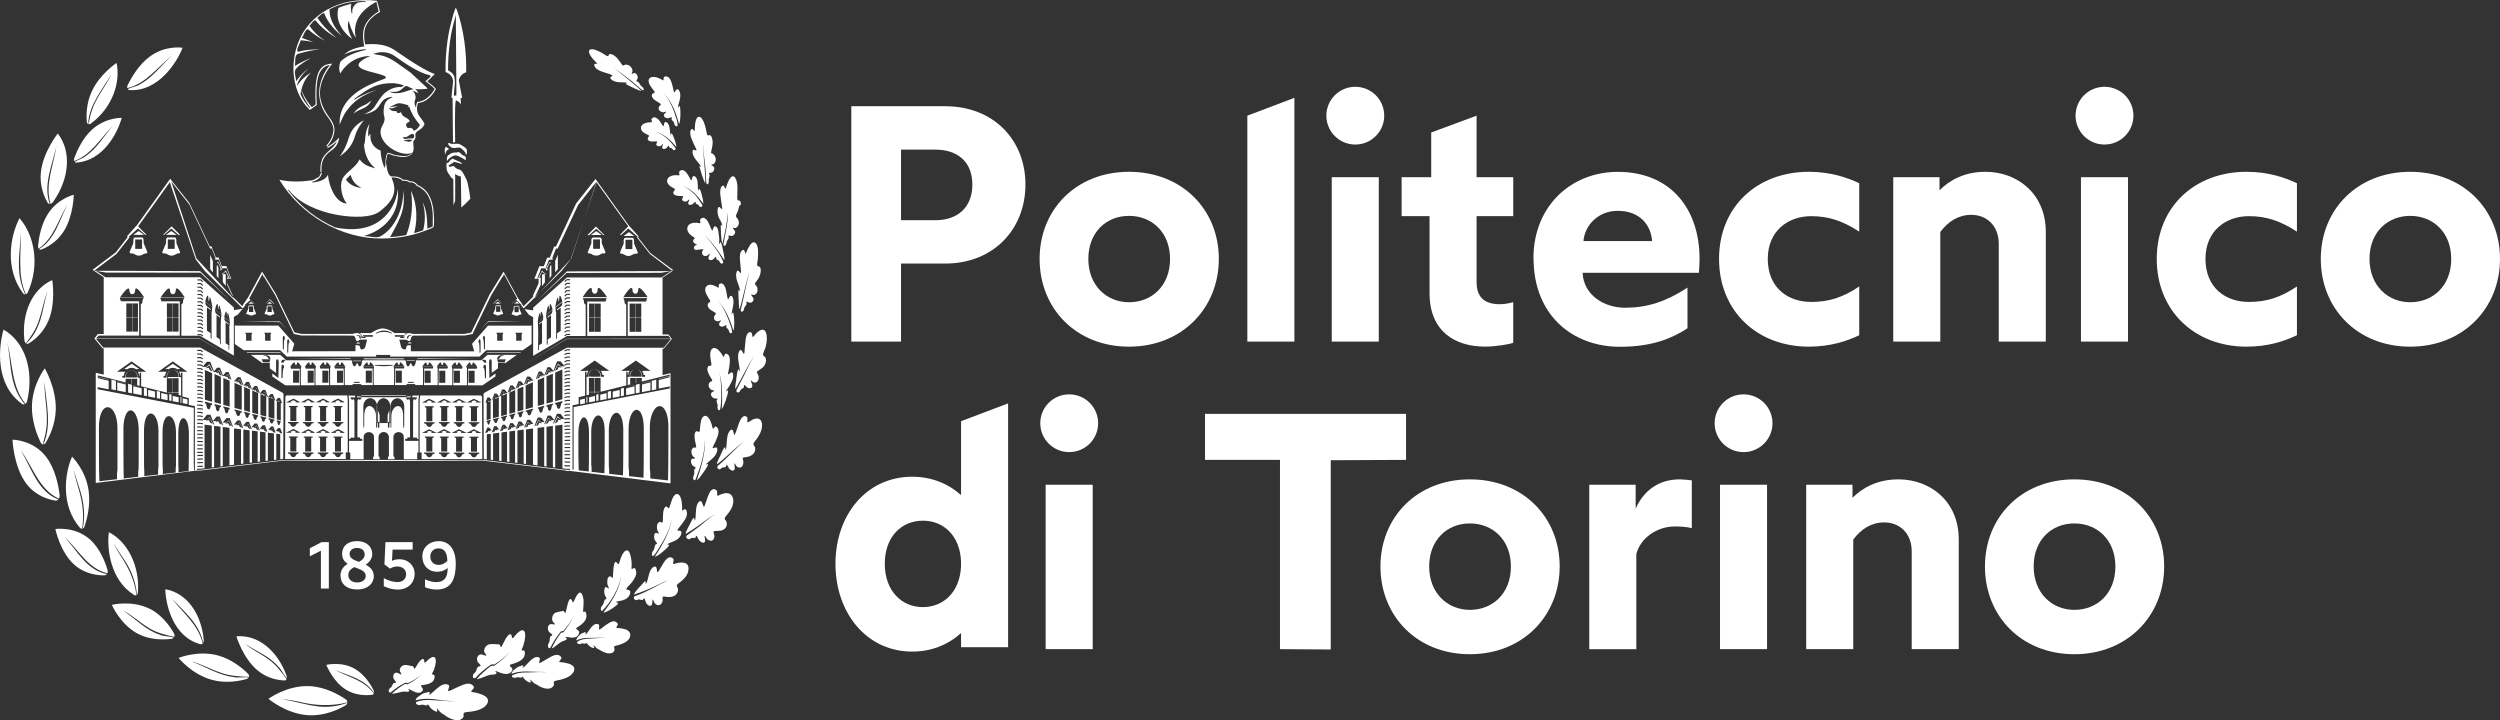 <?xml version="1.0" encoding="UTF-8"?>
<svg id="Livello_1" data-name="Livello 1" xmlns="http://www.w3.org/2000/svg" viewBox="0 0 418.21 120.49">
  <rect x="0" y="0" width="418.21" height="120.49" fill="#333333" stroke="none"/>
  <defs>
    <style>
      .cls-1 {
        fill: #fff;
      }
    </style>
  </defs>
  <g>
    <path class="cls-1" d="m142.41,17.77h15.69c8.16,0,13.44,5.68,13.44,13.1s-5.29,13.22-13.44,13.22h-7.37v13.05h-8.32V17.77Zm14.06,19.07c3.71,0,6.19-2.14,6.19-5.96s-2.48-5.85-6.19-5.85h-5.74v11.81h5.74Z"/>
    <path class="cls-1" d="m173.91,43.31c0-8.21,6.07-14.57,14.96-14.57s15.02,6.35,15.02,14.57-6.13,14.68-15.02,14.68-14.96-6.41-14.96-14.68Zm21.82,0c0-4.44-3.04-7.2-6.86-7.2s-6.81,2.76-6.81,7.2,3.04,7.25,6.81,7.25,6.86-2.7,6.86-7.25Z"/>
    <path class="cls-1" d="m239.14,49.04v-12.88h-4.67v-6.52h4.95v-7.48l7.59-2.81v10.29h6.13v6.52h-6.13v11.02c0,2.47,1.24,3.71,3.88,3.71.84,0,1.63-.17,2.25-.34v6.81c-.73.22-2.76.62-4.72.62-5.01,0-9.28-2.53-9.28-8.94Z"/>
    <path class="cls-1" d="m256.52,43.2c0-8.66,6.24-14.45,14.12-14.45,8.72,0,13.67,6.07,13.67,14.57,0,.67-.06,1.86-.11,2.31h-19.46c.17,3.77,3.65,5.85,7.09,5.85,3.71,0,6.86-1.01,10.46-3.37v6.81c-2.53,1.63-5.79,3.09-11.3,3.09-7.93,0-14.45-5.29-14.45-14.79Zm19.85-2.87c-.17-2.59-1.97-5.06-5.74-5.06-3.43,0-5.57,2.59-5.74,5.06h11.47Z"/>
    <path class="cls-1" d="m295.72,43.31c0,4.84,3.37,7.2,7.26,7.2,2.92,0,5.29-.73,8.04-2.59v8.16c-2.02.96-4.78,1.91-8.43,1.91-8.66,0-15.02-5.96-15.02-14.68s6.36-14.57,15.02-14.57c3.65,0,6.41.96,8.43,1.91v8.1c-2.76-1.8-5.12-2.59-8.04-2.59-3.88,0-7.26,2.48-7.26,7.14Z"/>
    <path class="cls-1" d="m316.69,29.64h7.76v2.19c1.74-1.74,4.22-3.09,7.71-3.09,5.17,0,10.07,3.54,10.07,10.07v18.34h-7.87v-16.37c0-2.98-1.97-4.84-4.61-4.84-2.14,0-3.88,1.13-5.17,2.87v18.34h-7.87v-27.5Z"/>
    <path class="cls-1" d="m368.94,43.31c0,4.84,3.37,7.2,7.26,7.2,2.92,0,5.29-.73,8.04-2.59v8.16c-2.02.96-4.78,1.91-8.43,1.91-8.66,0-15.02-5.96-15.02-14.68s6.36-14.57,15.02-14.57c3.65,0,6.41.96,8.43,1.91v8.1c-2.76-1.8-5.12-2.59-8.04-2.59-3.88,0-7.26,2.48-7.26,7.14Z"/>
    <path class="cls-1" d="m388.23,43.31c0-8.21,6.07-14.57,14.96-14.57s15.02,6.35,15.02,14.57-6.13,14.68-15.02,14.68-14.96-6.41-14.96-14.68Zm21.82,0c0-4.44-3.04-7.2-6.86-7.2s-6.81,2.76-6.81,7.2,3.04,7.25,6.81,7.25,6.86-2.7,6.86-7.25Z"/>
    <path class="cls-1" d="m214.12,76.93h-12.54v-7.7h33.63v7.7l-12.6.06v31.66l-8.49-.06v-31.66Z"/>
    <path class="cls-1" d="m230.93,94.76c0-8.21,6.07-14.57,14.96-14.57s15.02,6.35,15.02,14.57-6.13,14.68-15.02,14.68-14.96-6.41-14.96-14.68Zm21.82,0c0-4.44-3.04-7.2-6.86-7.2s-6.81,2.76-6.81,7.2,3.04,7.26,6.81,7.26,6.86-2.7,6.86-7.26Z"/>
    <path class="cls-1" d="m265.86,81.09h7.76v3.99c1.35-3.03,3.88-4.89,7.37-4.89.56,0,1.69.11,2.02.17v7.99c-.9-.22-1.8-.28-2.87-.28-2.98,0-5.74,1.97-6.41,4.61v15.92h-7.87v-27.5Z"/>
    <path class="cls-1" d="m302.13,81.09h7.76v2.19c1.74-1.74,4.22-3.09,7.71-3.09,5.17,0,10.07,3.54,10.07,10.07v18.33h-7.87v-16.36c0-2.98-1.97-4.84-4.61-4.84-2.14,0-3.88,1.13-5.17,2.87v18.33h-7.87v-27.5Z"/>
    <path class="cls-1" d="m332.05,94.76c0-8.21,6.07-14.57,14.96-14.57s15.02,6.35,15.02,14.57-6.13,14.68-15.02,14.68-14.96-6.41-14.96-14.68Zm21.82,0c0-4.44-3.04-7.2-6.86-7.2s-6.81,2.76-6.81,7.2,3.04,7.26,6.81,7.26,6.86-2.7,6.86-7.26Z"/>
    <polygon class="cls-1" points="208.66 19.35 208.66 57.14 216.53 57.14 216.53 16.37 216.52 16.37 208.66 19.35"/>
    <path class="cls-1" d="m222.78,57.14h7.87v-27.5h-7.87v27.5Zm3.94-32.96c2.67,0,4.84-2.16,4.84-4.83s-2.16-4.83-4.84-4.83-4.84,2.16-4.84,4.83,2.16,4.83,4.84,4.83Z"/>
    <path class="cls-1" d="m348.11,57.14h7.87v-27.5h-7.87v27.5Zm3.94-32.96c2.67,0,4.84-2.16,4.84-4.83s-2.16-4.83-4.84-4.83-4.84,2.16-4.84,4.83,2.16,4.83,4.84,4.83Z"/>
    <path class="cls-1" d="m174.92,108.59h7.87v-27.5h-7.87v27.5Zm3.94-32.96c2.67,0,4.84-2.16,4.84-4.83s-2.16-4.83-4.84-4.83-4.84,2.16-4.84,4.83,2.16,4.83,4.84,4.83Z"/>
    <path class="cls-1" d="m287.73,108.59h7.87v-27.5h-7.87v27.5Zm3.94-32.96c2.67,0,4.84-2.16,4.84-4.83s-2.16-4.83-4.84-4.83-4.84,2.16-4.84,4.83,2.16,4.83,4.84,4.83Z"/>
    <path class="cls-1" d="m168.63,67.48l-7.86,2.98v12.36c-2.16-1.93-4.95-3.07-8.17-3.07-7.63,0-12.84,6.35-12.84,14.57s5.21,14.68,12.84,14.68c3.22,0,6.01-1.15,8.17-3.1v2.37h7.87v-40.77h-.01Zm-14.25,34.08c-3.53,0-6.37-2.7-6.37-7.26s2.84-7.2,6.37-7.2,6.18,2.57,6.38,6.73v.96c-.2,4.25-2.94,6.77-6.38,6.77Z"/>
  </g>
  <path class="cls-1" d="m99.54,66.23l-1,.24v.84l1-.19v-.89Zm.58-.3l-.38.09v1.06l.38-.07v-1.08Zm1.35-.17l-1.06.26v.94l1.06-.2v-.99Zm.74-.36l-.54.13v1.17l.54-.1v-1.2Zm3.94-.77l-1.41.33v1.15l1.41-.27v-1.21Zm-2.49.6l-1.16.28v1.04l1.16-.22v-1.1Zm.71-.36l-.51.13v1.29l.51-.1v-1.32Zm-44.46-7.6c-.15,0-.28.09-.31.2h.62c-.03-.12-.16-.2-.31-.2Zm-29.78-17.98l-1.42-1.43-1.42,1.43h.17l1.19-1.07,1.19,1.07h.29Zm-6.93-.65l-.9.65h1.79l-.9-.65Zm18.33,13.01l-.34.8s-.02.07,0,.09c.02.03.09.04.21.03.12.01.21.06.3.11.11.06.21.12.35.1.02,0,.03,0,.05,0,.13,0,.22-.05.31-.1.11-.06.23-.13.38-.11.02,0,.03-.02.04-.03.02-.03.02-.07,0-.1l-.34-.83v-.32c0-.11-.07-.2-.15-.2-.08.01-.19,0-.29,0-.18-.01-.37-.02-.45.06-.03.03-.05.08-.05.14v.35Zm.12-.41h.71v.95h-.71v-.95Zm-13.89-11.95h1.79l-.9-.65-.9.65Zm78.39,25.13l-1.41.35h0s1.41-.32,1.41-.32v-.03ZM21.72,42.11c-.03.1-.02.17,0,.22.06.07.23.07.37.06h.03c.19.02.34.11.49.19.19.11.38.21.63.18.27.02.45-.08.64-.18.15-.08.3-.17.48-.19h0s0,0,0,0c.11.02.2,0,.25-.07.05-.06.04-.15.01-.22l-.59-1.43s0-.1,0-.16c0-.24.01-.57-.12-.72-.05-.05-.11-.07-.19-.07h-1.11c-.08,0-.14.02-.19.07-.14.14-.13.47-.12.72,0,.06,0,.12,0,.16v.02s-.6,1.41-.6,1.41Zm.9-2.05h1.15v1.57h-1.15v-1.57Zm64.54,18.83h-5.61l-.51.49.45-.39h5.54l.14-.1Zm-41.27-8.09l-.75-.75-.75.75h.02l.69-.62.69.62h.09Zm-1.6,1.74s.09.04.2.03c.12.01.21.06.3.11.11.06.21.12.35.1.15.01.25-.04.36-.1.09-.05.17-.1.28-.11h0s0,0,0,0c.05.01.09,0,.12-.03.02-.03.02-.07,0-.1l-.34-.83s0-.05,0-.08c0-.13,0-.33-.07-.4-.02-.02-.05-.03-.09-.03h0c-.08,0-.19,0-.29,0-.18-.01-.37-.02-.45.06-.03.03-.05.08-.05.14v.35s-.35.8-.35.8c0,.03-.02.07,0,.09Zm.46-1.3h.71v.95h-.71v-.95Zm-.08-.44h.87l-.43-.32-.43.32Zm2.12,3.08l.02.02,1.08,1.11-1.1-1.23c-.27-.02-3.19-.01-5.14,0-.33,0-.62,0-.87,0l6.01.11Zm-4.8-3.4l-.43.32h.87l-.43-.32Zm-14.81-8.15c.06.07.23.07.37.06h.03c.19.02.34.11.49.19.19.11.37.2.63.18.26.02.45-.08.65-.19.19-.11.39-.22.64-.19.05,0,.09-.04.1-.07.04-.06.04-.14.01-.21l-.59-1.43s0-.1,0-.16c0-.24.01-.57-.12-.72-.05-.05-.11-.07-.19-.07h-1.11c-.08,0-.14.02-.19.07-.14.14-.13.47-.12.72,0,.06,0,.12,0,.16v.02s-.6,1.4-.6,1.4c-.03.1-.03.18,0,.22Zm.89-2.27h1.15v1.57h-1.15v-1.57Zm80.74,23.69l-1.42.36v.03l1.42-.36v-.03Zm-38.96-3.8l-.07.11,10.3-.11h-10.23Zm39.93,3.56l-.75.19v1.59l.75-.15v-1.63Zm-2.78.69l-.65.16v1.43l.65-.12v-1.47Zm1.81-.24l-1.42.36v1.28l1.42-.28v-1.36ZM53.84,26.8c-.26.65-.25,1.3-.24,1.99h.18s0,0,0-.01c0-.1,0-.2,0-.29,0-.2,0-.38.01-.55.02-.75.31-1.83,1.54-2.69l.04-.03c.22-.16.44-.32.63-.53.63-.7.72-1.38.72-1.69-.5.64-1.48,1.35-1.97,1.58l.02.02v.14c.5-.13,1.18-.74,1.59-1.1-.58,1.35-2.07,1.81-2.53,3.16Zm6.96-8.71c.84-.36,1.19-.97,1.33-1.3-.25.23-.74.63-1.45.92-.1.04-.2.09-.32.16-.7.37-1.05.86-1.21,1.16.18-.17.38-.32.72-.5.23-.12.53-.26.93-.43Zm-3.97,8.06c.52-.33,1.52-1.08,2.16-2.36.16-.31.3-.68.41-1.07.3-1.09,1.1-2.15,1.46-2.58-.8.37-1.99,1.18-2.49,2.83-.55,1.81-1.18,2.75-1.54,3.18Zm12.58,34.14h-1.41l.03.09h1.36s.02-.09.02-.09Zm-16.29-30.6c-.54.4-.66.38-.96.48-1.74.24-3.66.3-5.43-.1,3.56,5.87,10.28,9.9,17.19,9.83,2.39-.02,4.84-.39,7.03-1.24,0,0,.25-.1.38-.15,0,0,0,.03,0,.03.34-.18,1.01-.32,1.23-.63.05-.41.08-.98.01-1.99-.1-2.17-.75-3.33-1.3-3.97-.34-.38-.97-.87-1.39-.97-.19-.3-.64-.65-1.09-.65-.07,0-.13,0-.2.02-.34-.28-.78-.3-1.16-.28-.53-.53-1.44-.6-1.85-.55-.63.05-.83-1.15-.98-2.08-.09-.52.12-1.43.28-1.72.34.05.64.21.97.3,1.04.22,1.94.46,2.8-.08.07-.06.23-.09.14-.19l.05.05c.59-.66.25-1.5.3-2.18.47-.45.4-.84.33-1.16.24-.76,1.16-.69,1.51-1.65.21-.12-.75-1.23-.94-1.56-.29-.49-.29-.99-.28-1.23.03.01.03-.32.04-.32.03-.16.08-.35.13-.47.61-.05,1.18-.29,1.71-.73.91-.77,1.15-1.4,1.29-1.63-.23-.25-.34-.41-1.46-1.26l.6-.55s.06-.07.09-.12l.58-.56-.35-.13c-2.01-.76-6.45-3.93-6.51-3.97-1.58-.96-3.31-.98-4.8-.85-.1-.6-.25-1.24-.11-2.22.2-1.37,1.27-2.51,2.61-3.21l-.5-1.87c-6.45-.77-11.33,2.41-13.1,6.75-1.66,4.09-.96,8.76,1.71,11.37,0,0,.14.14.14.14.32-.19.76-.54,1.05-.76l.12-.05v-.05c-.03-.27-.04-.53-.05-.79-.04-2.26-.11-5.53,2.23-5.88-2.21,2.75-2.47,6.13-.22,8.89.39.6.77,1.16.82,1.83-.02,1.09-.47,1.98-1.2,2.8l.13.13h0c.98-1.12,1.2-1.92,1.24-2.92-.05-.84-.56-1.57-1.03-2.19-2.05-2.9-1.86-5.53.66-8.76-.8.02-1.39.26-1.82.71-.84.89-1.13,2.71-.96,6.08v.03s-.64.48-.64.48l-.04-.05c-.22-.27-.5-.64-.76-1-.37-.57-.69-1.18-.95-1.81v-.02s0-.02,0-.02c.35-1.44,1-2.31,1.63-2.91-.91.54-1.68,1.24-2.16,1.96l-.19.29.06-.31c.08-.33.29-.73.3-.75.41-.78,1.05-1.43,1.64-1.91-.91.62-1.51,1.29-2.06,2.06l-.1.14v-.17c-.02-.17-.06-.37-.1-.57-.1-.52-.22-1.1.19-1.48.56-.63,1.67-1.3,2.41-1.67-.68.22-1.54.63-2.61,1.25l-.12.07.03-.13c.04-.18.04-.39.05-.62.01-.6.02-1.27.71-1.35,1.01-.29,2.12-.57,3.44-.67-.07,0-.14,0-.21,0-.98,0-2.21.06-3.08.3-.22.1-.37.1-.45.02-.17-.17.01-.62.28-1.23.1-.23.2-.44.23-.58v-.05s.06,0,.06,0c.61.05,1.35.17,2.05.3-.53-.18-1.14-.4-1.85-.67l-.08-.03.05-.06c.09-.11.18-.31.28-.52.18-.4.38-.81.64-.84.12-.01.24.06.36.23.99.84,1.87,1.35,2.61,1.68-1.27-.75-2.06-1.68-2.63-2.46l-.03-.04.04-.04c.09-.08.19-.21.3-.35.19-.26.39-.52.6-.52,0,0,.01,0,.02,0,.12.01.22.11.31.29,1.07,1.27,2.49,2.2,3.3,2.67-1.6-1.28-2.5-2.35-2.99-3.04-.08-.12-.16-.23-.23-.34l-.03-.05.06-.03c.1-.05.22-.17.35-.29.26-.24.5-.46.69-.4.1.03.16.14.19.32.68,1.62,2.04,2.84,2.81,3.45-1.57-1.69-1.99-3.1-2.05-4.01,0-.13-.01-.27,0-.39v-.03s.03-.02.03-.02c1.72-.91,3.7-1.37,5.89-1.37h.11v.12c-.43.03-.85.07-1.27.13-.28.14-1.14.68-.94,1.8l-.12.03s-.28-.91-.05-1.62c-.75.17-1.48.4-2.16.69-.54,1.76.37,3.81,2.28,5.19-.29-.53-.92-1.87-.63-2.85l.06-.22.05.22s.37,1.49,1.15,2.69c-.38-1.53-.28-4.06,3.36-6.02l.07-.04.02.08q.38,1.54.36,1.56h-.02c-3.04,1.85-2.68,4.03-2.45,5.48.02.11.03.21.05.31v.06s-.05,0-.05,0c-.54.06-2.29.33-3.29,1.36.67-.36,1.76-.75,3.49-.91.05,0,.09,0,.1,0,0,0,0,0,0,0l.03.12s0,0,0,0c-2.76.58-3.9,1.59-4.27,2-.25.74-.25,1.39,0,1.93.29-.51,1.71-2.73,4.71-2.91l.35-.02-.33.14s-.8.34-1.3.77c-.29.25-.42.49-.37.7.14.59,1.59.95,2.55,1.19.29.07.54.13.72.19.86.26,1.24.38,1.28.57.01.08-.02.15-.12.22-.11.06-.32.14-.62.25-2,.74-7.25,2.68-6.98,7.47.3-.81.78-1.83,1.16-2.31,1.18-1.62,2.53-2.57,5.06-3.51-.9.25-2.27.74-3.75,1.65l-.07-.1c2.72-2.06,4.07-2.74,6.72-2.66.51.05,1.02.16,1.51.32l.14.04-.13.07c-.17.09-.26.18-.26.18l-.02.02h-.03c-.3-.03-.57,0-.83.05-.01,0-.67.1-1.36.53-.78.48-1.15.91-2.2,2.57-.42.76-1.22,1.16-1.86,1.37.55-.05,1.19-.21,1.76-.59.37-.19.61-.56.86-.94.22-.33.44-.68.76-.91.35-.23.74-.37,1.21-.43.02,0,.03,0,.04,0h.03s.03.03.03.03l.06.08h-.1s-.02.01-.03.01c-.14.05-.71.35-.83.55-.46.49-.49,1.19-.52,1.8,0,.34.04.64.12.89.15.48-.07.97-.31,1.43-.56.92-.28,1.79.05,2.37.75,1.31,2.55,2.37,4.03,2.37.02,0,.03,0,.05,0,.22,0,.43-.04.62-.11l.35-.12-.29.22c-.6.45-1.02.49-2.48.24-.19,0-.43-.1-.68-.19-.28-.11-.57-.22-.79-.2-.19.23-.39.76-.37,1.97l-.12.57-.08-.17s-.46-1.01-.58-2.34c0,0,0-.27,0-.38-.22-.09-.41-.2-.58-.31-.53-.32-.91-.84-1.06-1.41-.09-.28-.09-.79-.1-1.15h0s-.33.51-.33.51l-.02-.17c-.08-.8.11-1.59.25-2.03-.39.55-.64,1.29-.73,2.16-.02.51-.08,1.15-.22,1.38.03.61.14,1.19.33,1.74.28.82.74,1.51,1.37,2.05l.19.17-.25-.07c-1.31-.34-1.84-.74-2.4-1.43-.32.74-.93,1.26-1.51,1.77-.34.29-.68.6-.97.94-1.15,1.24-.44,3.64.26,4.57l.09.12-.14-.02c-2.01-.29-2.93-3.43-3-4.82-.17.35-.5.77-1.37,1.07-.39.13-.82.21-1.27.24l-.02-.12c.11-.03.29-.08.29-.08.01,0,1.3-.41,1.34-1.46l-.2.1c-.05.29-.2.55-.45.77Zm-2.85-13.91c.01-.15.03-.31.06-.45l.04-.23.08.22c.35.99.84,1.9,1.45,2.68l-.09.08c-.61-.66-1.12-1.42-1.52-2.26h0s0-.03,0-.03Zm17.06-4.59c-1.21-.89-2.08-1.53-3.45-1.9l-1.43-.26.21-.08c.37-.14.8-.21,1.29-.22h.05c.76,0,1.51.25,2.13.71,3.39,2.5,5.13,3.02,5.72,3.12.07.01.13.07.15.14.02.07,0,.15-.06.2l-.77.7c1.07.76,1.49,1.23,1.51,1.24l.03.03-.02.04s-1.01,2.01-2.89,2.14c-.11.22-.18.54-.19.75v.22s-.11-.2-.11-.2c-.11-.21-.16-.43-.16-.66-.03-.03-.01-.1.07-.36.03-.09.06-.2.07-.23.15-.4-.08-.99-.31-1.24l-.13-.14.19.04c.15.04.49.21.72.38-.03-.14-.12-.37-.37-.6l-.14-.13.19.03c.17.02.37.03.61.03.26-.03.52-.04.72-.05.23,0,.51-.02.53-.07,0,0,.01-.06-.21-.27h0c-.06-.05-.19-.17-.49-.45-.61-.57-1.81-1.7-2.1-1.95l-.06-.04c-.48-.33-.9-.65-1.28-.92Zm-1.86,4.29l-.36-.15.39.03c1.14.1,1.54-.28,1.93-.65.11-.11.22-.21.35-.3h.02c.25-.07.52.08.78.23.15.08.29.16.42.19l.22.07-.22.05c-.29.07-.64.17-1.05.32-.69.25-1.25.32-1.66.32-.51,0-.79-.11-.81-.12Zm1.63,3.46s-.01-.08,0-.1c.02-.07.04-.13.04-.19-.1.16-.27.26-.4.26-.14.03-.28-.03-.37-.14-.05-.07-.07-.14-.07-.22-.43.14-.91-.04-1.13-.32-.04-.04-.08-.09-.05-.14.03-.04.08-.02.12,0,.02,0,.05.02.06.02.27.06.51-.04.76-.15.22-.09.44-.18.68-.19-.37-.01-.81.06-1.1.1-.07.01-.12.02-.17.03l-.35.05.5-.25c1.02-.53,1.1-.57,2.67-.1l.06.02-.15.37c.06-.05.12-.11.19-.15l.07-.05.02.08c.28.97.87,1.98,1.74,2.99l.03.03-.02.03c-.2.46-.53.78-.96.94l-.05.02-.02-.05c-.17-.39-.47-.52-.94-.4h-.03s-.02-.02-.02-.02c-.21-.21-.31-.41-.27-.58.03-.17.19-.32.46-.43.12-.06.13-.13.13-.15,0-.08-.08-.26-.66-.6-.4-.19-.66-.38-.67-.69-.03,0-.06.01-.08-.02Zm1.76,4.59s-.06.04-.1.06c-.07.05-.15.12-.31.12-.02,0-.05,0-.08,0h0s-.9-.19-.9-.19l.25-.07s.84-.22,1.14-.03l.1.06-.11.04Zm.1-.37s-.01,0-.02,0h0c-.36-.04-.77,0-1.24.11h-.02s-.02,0-.02,0c-.1-.05-.16-.16-.2-.22l-.09-.15.15.04c.35.1.61-.08.89-.28.11-.08.23-.16.36-.22.22-.07.4-.02.48.13.1.18.03.44-.16.61-.05.04-.1,0-.12,0Zm-11.06,6.95l-.03-.04.03-.04c.17-.24.42-.49.7-.72l.07-.06.02.09c.23.87.74,1.52,1.53,1.94l.25.13-.28-.02c-.06,0-.12-.01-.18-.02-.71-.16-1.46-.42-2.11-1.27Zm5.39,5.43c2.96-2.16,3.04-3.87,2.24-5.75l-.02-.04.03-.03c.11-.1.69,0,.71,0,.26.05.88.2,1.08.53.19-.02.87-.07,1.2.3.16-.07.36-.06.56.02.31.12.57.38.66.57.25.03.55.2.88.5.53.35,1.77,1.52,1.77,4.82,0,.59,0,1.04-.02,1.38v.04s-.03.02-.03.02c-.28.13-.53.24-.77.33l-.08.03v-.09c-.05-2.27-.29-3.31-.81-4.39.47,1.53.5,3.18.1,4.72v.03s-.04.01-.04.01c-.43.16-.9.3-1.38.44l-.1.03.03-.1c.79-3.11.09-5.72-.55-6.99.46,3-.1,5.76-.79,7.38v.03s-.04,0-.04,0c-.83.16-1.68.27-2.55.33h-.11s.05-.09.05-.09c1.54-2.78,2.22-4.2,2.24-6.08.01-.67-.03-1.27-.08-1.75.03,3.34-1.47,6.49-3.83,7.8-.24.11-.49.15-.76.15-.3,0-.62-.05-.93-.1-.26-.04-.51-.08-.75-.09h-.37s.35-.12.35-.12c1.03-.31,5.86-2.06,5.37-7.8-.12,1.38-.75,3.24-2.19,4.66-2.43,2.41-5.84,2.31-8.27,1.81h-.01c-3.04-1.34-5.72-3.43-7.76-6.06-.05-.06-.09-.12-.14-.18l.05-.04.05-.04c.05.06.09.12.14.18,3.38,4.26,12.56,5.23,14.85,3.61Zm4.27,24.41h-6.69l-.09.14,3.43.04,3.43-.04-.09-.14Zm30.79-17.63s.05.07.11.07c.03,0,.05,0,.08,0,.15,0,.32.03.46.14.37.3,1.11.3,1.47,0,.17-.15.41-.15.61-.14h.06c.06,0,.09-.04.11-.07.04-.06.04-.14.01-.21l-.6-1.43v-.56c0-.21-.14-.39-.31-.39h-1.11c-.17,0-.31.17-.31.39v.59s-.59,1.41-.59,1.41c-.03.07-.03.15.01.21Zm.87-2.27h1.15v1.57h-1.15v-1.57Zm-79.61,25.27l1.42.28v-1.28l-1.42-.36v1.36Zm-.97-.19l.75.15v-1.59l-.75-.19v1.63Zm10.27-3.59c.31,0,.59.1.81.29v-.09h.47l-1.28-.89-1.28.89h.47v.09c.22-.19.5-.29.81-.29h0Zm-6.62,2.91l1.41.33h0s-1.41-.36-1.41-.36v.03Zm75.97,1.94l-.16.04v.97l.16-.03v-.98Zm-76.83-.72l.65.12v-1.43l-.65-.16v1.47Zm-1.81-1.89l1.42.36v-.03l-1.42-.36v.03Zm5.17,1.26h0s.26.07.26.07l-.26-.07Zm12.48-17.83l.5.61c0-.2,0-.48,0-.75,0-.39,0-.78,0-1.01l-.1-.24-.45.07.05.12v1.2Zm-.78-3.27l.48,1.08-.21-.1.17.35.2-.25-.64-1.27-.19.18.05.11.13-.1Zm56.38,1.63l.45-.56v-2.39l-.45,1.05v1.9Zm-70.84,15.28l-1.28.89h.47v.09c.22-.19.5-.29.81-.29s.59.1.81.29v-.09h.47l-1.28-.89Zm14.51-14.73c0-.46,0-1.21,0-1.32h0s-.16-.41-.16-.41l-.13.02v1.74l.29.41c0-.1,0-.23,0-.43Zm-.93-2.44l-.45-1.05v2.39l.45.56v-1.9Zm56.33,1.13v1.74l.3-.41v-1.74l-.13-.02-.17.43Zm-45.21,27.06l.08-.06h0s-.07.06-.07.06Zm-16.54-4.5l.16.03v-.97l-.16-.04v.98Zm16.59-.62l-.07.07.08-.06h0Zm-16.22.69l.8.15v-.77l-.8-.19v.81Zm16.22-.21h0s-.07-.19-.07-.19l-.26.04.33.15Zm-1.17-.51l-.09-.24-.33.05.43.19Zm-19.38-.12l.54.1v-1.17l-.54-.13v1.2Zm.74.14l1.06.2v-.94l-1.06-.26v.99Zm3.31-3.66h-.33v-.15c-.01-.44-.2-.78-.53-.95-.13-.07-.28-.1-.43-.1.43.04.87.38.89,1.1v.02s0,.03,0,.03c-.02.04-.02.05-1.3.04-.22,0-.43,0-.52,0l-.05.21h.87v2.33h-.9l.24.06h.65s0,.16,0,.16h.06s0-.16,0-.16h.95v.41c.07.02.15.04.24.06l.17.04v-3.09Zm-.41,2.52h-.95v-2.33h.95v2.33Zm-5.09.72l1.16.22v-1.04l-1.16-.28v1.1Zm-.71-.14l.51.1v-1.29l-.51-.13v1.32Zm4.24.82l.38.07v-1.06l-.38-.09v1.08Zm.58.11l1,.19v-.84l-1-.24v.89Zm-6.6-1.28l1.41.27v-1.15l-1.41-.33v1.21Zm26.08-5.89l10.3.11-.07-.11h-10.23Zm34.16-7.41s.07.03.12.03c.08,0,.18.02.25.09.2.16.6.16.81,0,.1-.09.25-.09.37-.09h.03s.03-.02.04-.03c.02-.03.02-.07,0-.1l-.35-.83v-.32c0-.11-.07-.2-.15-.2-.08,0-.19,0-.29,0-.06,0-.13,0-.18,0-.11,0-.21.01-.27.06-.03.03-.05.08-.05.14v.35s-.34.8-.34.8c-.02.06,0,.09,0,.1Zm.46-1.31h.71v.95h-.71v-.95Zm3.47-.76l-.43.32h.87l-.43-.32Zm-17.71,6.85c-.12-.07-.29-.07-.4,0-.04.03-.09.07-.11.14h.62c-.02-.07-.07-.12-.11-.14Zm12.81-4.74l.02-.03.28-.67-.31.7Zm.09,1.29h.02s5.99-.11,5.99-.11c-.25,0-.53,0-.87,0-1.95,0-4.87,0-5.14,0l-1.1,1.23,1.1-1.13Zm4.83,5.5h-4.92l-1.01.89h0c-.05.02-.21.02-.77.02-.57,0-1.43,0-2.41,0-1.39,0-3.03,0-4.45,0-1.64,0-3.07,0-3.28,0l-.1.16h-.01v.08h.03v.07c-.04.12-.16.7-.41.7-.15,0-.22-.16-.28-.3-.05-.11-.1-.22-.17-.22s-.11.11-.16.22c-.06.14-.13.31-.29.31-.24,0-.32-.54-.34-.71v-.07s0,0,0,0v-.08h-.02l-.11-.16h-7.13l-.11.16h-.02v.08h.02v.07c-.03.17-.11.71-.35.71-.16,0-.23-.16-.29-.31-.05-.11-.09-.22-.16-.22s-.12.11-.17.22c-.06.14-.13.3-.28.3-.25,0-.38-.59-.4-.7v-.07s.02,0,.02,0v-.08h-.01l-.11-.16h-10.9s0-.02-.76-.68c-.12-.11-.22-.2-.26-.23h-4.92l2.01,1.44v-.07h1.17v.9l1.05.75v-1.9c0-.23.08-.38.2-.38.15,0,.24.24.24.65,0,.47-.05,2.36-.05,2.37v.12s-.1-.07-.1-.07c-.07-.05-.18-.14-.3-.23-.21-.16-.45-.35-.62-.47v.51l2.17,1.48h.06s2.38,0,2.38,0l-.03-2.78h-1.44l-.11-.32h1.84l-.1.26v2.83h2.29l-.03-2.78h-1.44l-.11-.32h1.84l-.1.26v2.83h2.29l-.03-2.78h-1.44l-.11-.32h1.84l-.1.26v2.83h2.29l-.03-2.78h-1.44l-.11-.32h1.84l-.1.26v2.83h1.31v-.17h1.44v.17h1.93l-.03-2.78h-1.44l-.11-.32h1.84l-.1.26v2.83h3.41v-2.83l-.1-.26h1.84l-.11.32h-1.44l-.03,2.78h1.93v-.17h1.44v.17h1.31v-2.83l-.1-.26h1.84l-.11.32h-1.44l-.03,2.78h2.29v-2.83l-.1-.26h1.84l-.11.32h-1.44l-.03,2.78h2.29v-2.83l-.1-.26h1.84l-.11.32h-1.44l-.03,2.78h2.29v-2.83l-.1-.26h1.84l-.11.32h-1.44l-.03,2.78h2.44s2.17-1.49,2.17-1.49v-.5c-.3.22-.78.58-.93.69l-.09.07v-.12s-.05-1.9-.05-2.37c0-.41.09-.65.24-.65.12,0,.2.15.2.38v1.9l1.05-.75v-.9h1.17v.07l2.01-1.44Zm-42.09.06s.08-.01.13-.01c.39,0,.7.26.7.57v.06h-.3v-.04c-.1-.25-.29-.43-.53-.46l-.43-.06.43-.06Zm.67,1.2h-1.08l-.19-.52h1.46l-.19.52Zm2.48.94l-.08-.05s-.19.25-.19,1.69v.06h-.19v-1.83c0-.14.01-.24.04-.31.04-.11.11-.12.15-.12.14,0,.26.22.26.46v.11Zm.19-1.23s-.11-.01-.18.06c-.05.04-.07.11-.07.21v.06h-.43v-.06c0-.16.05-.27.13-.34.12-.09.3-.11.57-.04l-.02.12Zm1.29,1.68h1.01v2.02h-1.01v-2.02Zm2.45,0h1.01v2.02h-1.01v-2.02Zm2.45,0h1.01v2.02h-1.01v-2.02Zm2.45,0h1.01v2.02h-1.01v-2.02Zm-7.82-.66l.06-.09c.21-.31.5-.68.64-.63.05.02.08.07.08.15,0,.37.35.34.35,0,0-.09.03-.15.08-.16,0,0,.02,0,.02,0,.15,0,.4.34.59.64l.06.09h-1.89Zm2.45,0l.06-.09c.21-.31.5-.68.64-.63.05.02.08.07.08.15,0,.37.35.34.35,0,0-.09.03-.15.08-.16,0,0,.02,0,.02,0,.15,0,.4.34.59.64l.06.09h-1.89Zm2.45,0l.06-.09c.21-.31.5-.68.64-.63.05.02.08.07.08.15,0,.37.35.34.35,0,0-.09.03-.15.08-.16,0,0,.02,0,.02,0,.15,0,.4.34.59.64l.06.09h-1.89Zm2.45,0l.06-.09c.21-.31.5-.68.64-.63.05.02.08.07.08.15,0,.37.35.34.35,0,0-.09.03-.15.08-.16,0,0,.02,0,.02,0,.15,0,.4.34.59.64l.06.09h-1.89Zm4.27,2.7h-.98v-.17h.98v.17Zm1.02-2.04h1.01v2.02h-1.01v-2.02Zm6.03,2.02h-1.01v-2.02h1.01v2.02Zm-6.49-2.68l.06-.09c.21-.31.5-.68.64-.63.05.02.08.07.08.15,0,.37.35.34.35,0,0-.09.03-.15.08-.16,0,0,.02,0,.02,0,.15,0,.4.34.59.64l.06.09h-1.89Zm3.47-.08h0l-1.46-.1v-.12h2.93v.12s-1.46.1-1.46.1Zm1.58.08l.06-.09c.19-.3.44-.64.59-.64,0,0,.02,0,.02,0,.05.02.08.07.08.16,0,.33.35.37.35,0,0-.09.03-.14.08-.15.14-.05.43.32.64.63l.06.09h-1.89Zm3.43,2.7h-.98v-.17h.98v.17Zm2.83-.01h-1.01v-2.02h1.01v2.02Zm-1.43-2.68l.06-.09c.19-.3.44-.64.59-.64,0,0,.02,0,.02,0,.05.02.08.07.08.16,0,.33.35.37.35,0,0-.09.03-.14.08-.15.14-.05.43.32.64.63l.06.09h-1.89Zm3.88,2.68h-1.01v-2.02h1.01v2.02Zm2.45,0h-1.01v-2.02h1.01v2.02Zm2.45,0h-1.01v-2.02h1.01v2.02Zm-6.34-2.68l.06-.09c.19-.3.44-.64.59-.64,0,0,.02,0,.02,0,.05.02.08.07.08.16,0,.33.35.37.35,0,0-.09.03-.14.08-.15.14-.05.43.32.64.63l.06.09h-1.89Zm2.45,0l.06-.09c.19-.3.44-.64.59-.64,0,0,.02,0,.02,0,.05.02.08.07.08.16,0,.33.35.37.35,0,0-.09.03-.14.08-.15.14-.05.43.32.64.63l.06.09h-1.89Zm2.45,0l.06-.09c.19-.3.44-.64.59-.64,0,0,.02,0,.02,0,.05.02.08.07.08.16,0,.33.35.37.35,0,0-.09.03-.14.08-.15,0,0,.02,0,.03,0,.15,0,.41.34.61.64l.06.09h-1.89Zm3.36,1.91h-.19v-.06c0-1.44-.15-1.66-.19-1.69l-.08.05v-.11c0-.24.13-.46.26-.46.04,0,.1.02.15.12.03.07.04.18.04.31v1.83Zm.04-2.61h-.43v-.06c0-.09-.02-.16-.07-.21-.07-.07-.18-.06-.18-.06l-.02-.12c.27-.06.45-.05.57.04.09.07.13.19.13.34v.06Zm2.01-1.05c.17-.15.42-.21.65-.17l.37.07-.37.05c-.24.03-.43.21-.52.46v.04h-.31v-.06c0-.14.06-.28.19-.39Zm-.02,1.02l-.19-.52h1.46l-.19.52h-1.08Zm-.49-9.83h.87l-.43-.32-.43.32Zm1.15,0l-.75-.75-.75.75h.09l.69-.62.69.62h.02Zm-36.64,8.58l-.51-.49h-5.61l.14.1h5.54l.45.39Zm20.5,6.86s.04-.03.08-.06c.02-.01.04-.03.05-.04h-7.62s.02.02.04.03c.05.03.08.05.09.07h7.35Zm-20.12.2l-.05,10.34h10.15v-1.11h.33v-8.86l-.09-.67h-10.09c-.13,0-.24.13-.25.3Zm2.21,9.46h-.07c-.18-.03-.25.07-.35.24-.09.15-.19.33-.45.33-.01,0-.03,0-.04,0-.25,0-.36-.18-.44-.33-.1-.17-.16-.27-.35-.25h-.07s0-.21,0-.21h1.76v.22Zm-1.62-2.68v-.21h1.47v.21h-.23v2.3h-1.01v-2.3h-.23Zm1.81-.78l-.11-.05s-.07,0-.14,0c-.4.01-.45,0-.47-.05l-.02-.03.04-.06h.13l-.51-.22-.5.22c.1,0,.13.01.15.05l.02.03-.04.06h-.86l1.24-.63h.03s.06.04.48.26c.22.11.44.23.49.25.03,0,.03.02.04.04v.04s.05.02.05.02h-.03l.02.07Zm-1.81-4.32v-.21h1.47v.21h-.23v2.31h-1.01v-2.31h-.23Zm1.62,2.47v.22h-.07s-.03-.01-.05-.01c-.15,0-.21.1-.3.25-.09.15-.19.33-.45.33-.01,0-.03,0-.04,0-.25,0-.36-.18-.44-.33-.1-.17-.17-.28-.35-.25h-.07s0-.21,0-.21h1.76Zm2.49,5.32h-.07c-.18-.03-.25.07-.35.24-.09.15-.19.33-.45.33-.01,0-.03,0-.04,0-.25,0-.36-.18-.44-.33-.1-.17-.16-.27-.35-.25h-.07s0-.21,0-.21h1.76v.22Zm-1.62-2.68v-.21h1.47v.21h-.23v2.3h-1.01v-2.3h-.23Zm4.11,2.68h-.07c-.18-.03-.25.07-.35.24-.09.15-.19.33-.45.33-.01,0-.03,0-.04,0-.25,0-.36-.18-.44-.33-.1-.17-.17-.27-.35-.25h-.07s0-.21,0-.21h1.76v.22Zm-1.62-2.68v-.21h1.47v.21h-.23v2.3h-1.01v-2.3h-.23Zm4.11,2.68h-.07c-.18-.03-.25.07-.35.24-.09.15-.19.33-.45.33-.01,0-.03,0-.04,0-.25,0-.36-.18-.44-.33-.1-.17-.16-.27-.35-.25h-.07s0-.21,0-.21h1.76v.22Zm-1.62-2.68v-.21h1.47v.21h-.23v2.3h-1.01v-2.3h-.23Zm.74-6.55h.02s.01,0,.58.31c.19.1.36.19.39.2.03,0,.03.02.04.04v.04s.04.02.04.02h-.03v.06s-.09-.04-.09-.04c-.02,0-.07,0-.14,0-.4.01-.45,0-.47-.05l-.02-.03.04-.06h.13l-.51-.22-.5.22c.1,0,.13.01.15.05l.02.03-.04.06h-.86l1.24-.63Zm-.74,1.45v-.21h1.47v.21h-.23v2.31h-1.01v-2.31h-.23Zm1.62,2.47v.22h-.07s-.03-.01-.05-.01c-.15,0-.21.1-.3.25-.09.15-.19.33-.45.33-.01,0-.03,0-.04,0-.25,0-.36-.18-.44-.33-.1-.17-.16-.27-.35-.25h-.07s0-.21,0-.21h1.76Zm-.87,1.18h.02s0,.01.61.32c.17.09.32.17.36.19.03,0,.03.02.04.04v.04s.04.02.04.02h-.03l.02.07-.1-.05s-.07,0-.14,0c-.4.01-.45,0-.47-.05l-.02-.03.04-.06h.13l-.51-.22-.5.22c.1,0,.13.01.15.05l.02.03-.04.06h-.86l1.24-.63Zm-2.5-5.1h.02s.01,0,.57.3c.19.1.37.19.41.21.03,0,.03.02.04.04v.04s.04.01.04.01h-.03l.02.06-.1-.04s-.07,0-.14,0c-.4.01-.45,0-.47-.05l-.02-.03.04-.06h.13l-.51-.22-.5.22c.1,0,.13.01.15.05l.02.03-.04.06h-.86l1.24-.63Zm-.74,1.45v-.21h1.47v.21h-.23v2.31h-1.01v-2.31h-.23Zm1.62,2.47v.22h-.07s-.03-.01-.05-.01c-.15,0-.21.1-.3.25-.09.15-.19.33-.45.33-.01,0-.03,0-.04,0-.25,0-.36-.18-.44-.33-.1-.17-.16-.28-.35-.25h-.07s0-.21,0-.21h1.76Zm-.87,1.18h.02s0,.01.61.32c.17.09.32.17.36.19.03,0,.03.02.04.04v.04s.04.01.04.01h-.03l.02.07-.11-.05s-.07,0-.14,0c-.4.01-.45,0-.47-.05l-.02-.03.04-.06h.13l-.51-.22-.5.22c.1,0,.13.01.15.05l.02.03-.04.06h-.86l1.24-.63Zm-2.5-5.1h.02s.01,0,.58.31c.19.1.36.19.39.2.03,0,.03.02.04.04v.04s.04.02.04.02h-.03v.06s-.09-.04-.09-.04c-.02,0-.07,0-.14,0-.4.01-.45,0-.47-.05l-.02-.03.04-.06h.13l-.51-.22-.5.22c.1,0,.13.01.15.05l.02.03-.04.06h-.86l1.24-.63Zm-.74,1.45v-.21h1.47v.21h-.23v2.31h-1.01v-2.31h-.23Zm1.62,2.47v.22h-.07s-.03-.01-.05-.01c-.15,0-.21.1-.3.25-.09.15-.19.33-.45.33-.01,0-.03,0-.04,0-.25,0-.36-.18-.44-.33-.1-.17-.16-.28-.35-.25h-.07s0-.21,0-.21h1.76Zm-.87,1.18h.02s0,.01.61.32c.17.09.32.17.36.19.03,0,.03.02.04.04v.04s.04.02.04.02h-.03l.02.07-.1-.05s-.07,0-.14,0c-.4.01-.45,0-.47-.05l-.02-.03.04-.06h.13l-.51-.22-.5.22c.1,0,.13.01.15.05l.02.03-.04.06h-.86l1.24-.63Zm-2.47-5.09s.01,0,.59.31c.18.09.34.18.38.2.03,0,.03.02.04.04v.04s.05.02.05.02h-.03l.02.06-.11-.04s-.07,0-.14,0c-.4,0-.45,0-.47-.05l-.02-.03.04-.06h.13l-.51-.22-.5.22c.1,0,.13.01.15.05l.02.03-.04.06h-.86l1.24-.63h.02Zm20.69,10.11v-1.11h.21v-8.86s.09-.66.09-.66h-1.11v.3h.8l-.03.08c-.05.13-.14.3-.27.32-.07.01-.14-.03-.2-.1-.02-.02-.03,0-.04,0-.07.03-.14.29-.14.41v6.03h.67v.22h.22v.32h-2.21v-.35h.37v-.23h.44v-5.99c0-.13-.06-.36-.15-.4,0,0-.04-.02-.09.02-.07.07-.15.08-.19.06-.12-.03-.2-.17-.23-.3l-.02-.08h.75v-.3h-.05v.13h-.51l-.16.12h0c-.09.02-.51.01-2.56.01-.51,0-.97,0-1.12,0v.09l-.07-.07-.05.03v-.05c-.15,0-.58,0-1.07,0-.55,0-1.19,0-1.7,0-.65,0-.85,0-.91-.02h0s-.16-.11-.16-.11h-.51v-.13h-.05v.3h.76l-.1.23c-.03.08-.1.13-.18.15-.07,0-.14-.01-.2-.07-.04-.03-.07-.01-.08-.01-.09.04-.15.27-.15.4v5.99h.45v.23h.37v.35h-2.21v-.32h.22v-.22h.67v-6.03c0-.12-.07-.38-.14-.42,0,0-.02,0-.04.01-.05.07-.12.1-.19.1-.08,0-.15-.05-.19-.13l-.13-.26h.81v-.3h-1.11l.09.66v8.87h.21v1.11h2.23v-3.68c0-.59.45-.85.87-.85h0c.42,0,.87.27.87.85v3.15l-.16.18v.35h1.09v-.35l-.18-.17v-3.16c0-.48.39-.87.87-.87s.87.39.87.87v3.16l-.16.17v.35h1.09v-.35l-.18-.17v-3.16c0-.59.45-.85.87-.85h0c.42,0,.87.27.87.85v3.68h2.27Zm-6.75-5.28h-.12s-.03-2.08-.03-2.08c-.06-.92-.61-1.52-1.1-1.52-.01,0-.02,0-.03,0-.45.03-.91.59-.83,2.08,0,.92-.01,1.3-.03,1.46,0,.02,0,.03,0,.04h0c-.01.07-.03.07-.05.07h0s-.04,0-.05-.07h0s0-.02,0-.04c-.02-.17-.02-.58-.02-1.62,0-.85,0-1.74,0-1.87,0-.75.51-1.36,1.15-1.36s1.15.61,1.15,1.36v3.55Zm2.27-.75h-.18v.77h-.24v-.96h.24v-1.85h-.04l-.27.75h.02v1.29h-1.34v-1.29h.02l-.27-.75h-.04v1.85h.24v.96h-.24v-.77h-.18v-2.79c0-.4.15-.78.41-1.04.21-.2.46-.32.73-.32h0c.62.02,1.11.62,1.11,1.36v2.79Zm2.16.74h0s0-.02,0-.04c-.02-.16-.02-.53-.03-1.46.08-1.5-.38-2.06-.83-2.08-.51-.03-1.08.58-1.14,1.52l-.02,2.08h-.12s-.01-3.55-.01-3.55c0-.75.51-1.36,1.15-1.36s1.15.61,1.15,1.36c0,.13,0,1.02,0,1.87,0,1.04,0,1.45-.02,1.62,0,.02,0,.03,0,.04h0c-.01.07-.03.08-.05.07-.02,0-.04,0-.05-.07Zm31.39-32.2h1.79l-.9-.65-.9.65Zm-16.05,27.44l.43-.19-.33-.05-.09.24Zm-1.2,5.08l.08.06-.07-.07h0Zm.04-5.06h0s.08.07.08.07l-.07-.07Zm.33.34l-.26-.04-.07.19.33-.15Zm-1.3,9.69l-.05-10.34c0-.16-.11-.3-.25-.3h-10.09l-.09.68v8.85h.33v1.11h10.15Zm-7.98-.88h-.07c-.18-.03-.25.07-.35.24-.09.15-.19.33-.45.33-.01,0-.03,0-.04,0-.25,0-.36-.18-.44-.33-.1-.17-.16-.27-.35-.25h-.07s0-.21,0-.21h1.76v.22Zm-1.62-2.68v-.21h1.47v.21h-.23v2.3h-1.01v-2.3h-.23Zm4.11,2.68h-.07c-.18-.03-.25.07-.35.24-.09.15-.19.33-.45.33-.01,0-.03,0-.04,0-.25,0-.36-.18-.44-.33-.1-.17-.16-.27-.35-.25h-.07s0-.21,0-.21h1.76v.22Zm-1.62-2.68v-.21h1.47v.21h-.23v2.3h-1.01v-2.3h-.23Zm1.78-.85h-.03s-.02.02-.04.02h0s-.09,0-.15,0c-.09,0-.17,0-.23,0-.2,0-.23-.01-.24-.05l-.02-.04.05-.05h.12l-.51-.22-.51.22h.17v.14h-.89l1.19-.62s.04-.02.75.35c.12.06.25.13.28.14.02,0,.02,0,.03.02l.02.02v.04s.04.02.04.02h-.05Zm-1.78-4.25v-.21h1.47v.21h-.23v2.31h-1.01v-2.31h-.23Zm1.62,2.47v.22h-.07s-.03-.01-.05-.01c-.15,0-.21.1-.3.25-.09.15-.19.33-.45.33-.01,0-.03,0-.04,0-.25,0-.36-.18-.44-.33-.1-.17-.17-.28-.35-.25h-.07s0-.21,0-.21h1.76Zm2.49,5.32h-.07c-.18-.03-.25.07-.35.24-.09.15-.19.33-.45.33-.01,0-.03,0-.04,0-.25,0-.36-.18-.44-.33-.1-.17-.16-.27-.35-.25h-.07s0-.21,0-.21h1.76v.22Zm-1.62-2.68v-.21h1.47v.21h-.23v2.3h-1.01v-2.3h-.23Zm1.78-.85l-.04.02s-.01,0-.02,0h0s-.64,0-.64,0v-.14h.17l-.51-.22-.51.22h.17v.14h-.89l1.19-.62s.05-.01.75.35c.12.06.24.13.28.14h.29l-.21.09h.02s-.04,0-.04,0Zm-1.78-4.25v-.21h1.47v.21h-.23v2.31h-1.01v-2.31h-.23Zm1.62,2.47v.22h-.07s-.03-.01-.05-.01c-.15,0-.21.1-.3.25-.09.15-.19.33-.45.33-.01,0-.03,0-.04,0-.25,0-.36-.18-.44-.33-.1-.17-.16-.28-.35-.25h-.07s0-.21,0-.21h1.76Zm2.49,5.32h-.07c-.18-.03-.25.07-.35.24-.09.15-.19.33-.45.33-.01,0-.03,0-.04,0-.25,0-.36-.18-.44-.33-.1-.17-.17-.27-.35-.25h-.07s0-.21,0-.21h1.76v.22Zm-1.62-2.68v-.21h1.47v.21h-.23v2.3h-1.01v-2.3h-.23Zm1.82-.85h-.04l-.04.02s-.01,0-.02,0h0s-.64,0-.64,0v-.14h.17l-.51-.22-.51.22h.17v.14h-.89l1.19-.62s.04-.02.75.35c.12.06.24.13.28.14h.29l-.21.09h.02Zm-1.82-4.25v-.21h1.47v.21h-.23v2.31h-1.01v-2.31h-.23Zm1.62,2.47v.22h-.07s-.03-.01-.05-.01c-.15,0-.21.1-.3.25-.09.15-.19.33-.45.33-.01,0-.03,0-.04,0-.25,0-.36-.18-.44-.33-.1-.17-.16-.28-.35-.25h-.07s0-.21,0-.21h1.76Zm-.18-3.56c.13.07.26.13.29.15h.3l-.23.09h.02s-.04,0-.04,0l-.04.02s-.01,0-.02,0h0s-.64,0-.64,0v-.14h.17l-.51-.22-.51.22h.17v.14h-.89l1.19-.62s.04-.01.74.35Zm-2.49,0c.13.07.26.13.29.15h.3l-.23.09h.02s-.04,0-.04,0l-.04.02s-.01,0-.02,0h0s-.64,0-.64,0v-.14h.17l-.51-.22-.51.22h.17v.14h-.89l1.19-.62s.04-.01.74.35Zm-3.23-.35s.04-.02.74.35c.13.06.25.13.29.15h.29l-.21.09h.02s-.04,0-.04,0l-.04.02s-.01,0-.02,0h0s-.64,0-.64,0v-.14h.17l-.51-.22-.51.22h.17v.14h-.89l1.19-.62Zm-2.49,0s.04-.01.74.35c.13.07.26.13.29.15.02,0,.02,0,.03.02l.02.02v.04s.04.02.04.02h-.05s-.04.02-.04.02c-.01,0-.02,0-.03,0h0s-.09,0-.15,0c-.09,0-.17,0-.23,0-.2,0-.23-.01-.24-.05l-.02-.04.05-.05h.12l-.51-.22-.51.22h.17v.14h-.89l1.19-.62Zm-.7,1.44v-.21h1.47v.21h-.23v2.31h-1.01v-2.31h-.23Zm1.62,2.47v.22h-.07s-.03-.01-.05-.01c-.15,0-.21.1-.3.25-.09.15-.19.33-.45.33-.01,0-.03,0-.04,0-.25,0-.36-.18-.44-.33-.1-.17-.16-.27-.35-.25h-.07s0-.21,0-.21h1.76Zm-.92,1.19s.04-.02.75.35c.12.06.24.13.28.14h.29l-.21.09h.02s-.04,0-.04,0l-.04.02s-.01,0-.02,0h0s-.64,0-.64,0v-.14h.17l-.51-.22-.51.22h.17v.14h-.89l1.19-.62Zm14.16-20.13l-.34.8s-.01.07,0,.1c0,.01.02.03.04.03.15-.01.26.05.38.11.11.06.22.11.35.1.15.01.25-.04.36-.1.09-.05.17-.1.28-.11.13,0,.19,0,.22-.03.02-.02,0-.07,0-.1l-.35-.82s0-.05,0-.08c0-.13,0-.33-.07-.4-.02-.02-.05-.03-.09-.03h0c-.08,0-.19,0-.29,0-.18-.01-.37-.02-.45.06-.03.03-.05.08-.05.14v.35Zm.12-.41h.71v.95h-.71v-.95Zm4.6-5.17c0,.06,0,.17,0,.37,0,.13,0,.28,0,.42h0s0,.96,0,.96l.49-.61v-1.23s.05-.09.05-.09l-.45-.07-.1.25Zm1.28-2.12l.13.1.05-.11-.19-.18-.64,1.27.2.25.17-.35-.21.1.48-1.08Zm-31.53,16.34h-1.41l.03.09h1.36s.02-.09.02-.09Zm43.34-18.18c-.02.06-.04.15.01.22.05.06.14.08.25.07h0s0,0,0,0c.18.02.33.11.48.19.19.11.38.21.63.18.27.02.45-.08.65-.18.15-.08.3-.17.48-.19h.04c.15,0,.31.01.37-.06.03-.04.04-.12,0-.23l-.6-1.42s0-.1,0-.16c0-.24.02-.57-.12-.72-.05-.05-.11-.07-.19-.07h-1.11c-.08,0-.14.02-.19.07-.14.14-.13.47-.12.72,0,.06,0,.12,0,.16v.02s-.59,1.4-.59,1.4Zm.88-2.05h1.15v1.57h-1.15v-1.57Zm-6.79,26.58l-.8.19v.77l.8-.15v-.81Zm3.27-27.35l-1.42-1.43-1.42,1.43h.29l1.19-1.07,1.19,1.07h.17Zm-6.43,39.45h.67s16.81,2.08,16.81,2.08v-18.43l-1.33.31v-4.39h.18l1.38-1.65-.58-.75h-.98v-9.5l1.65-1.09h-.12c-.15-.02-8.44.01-13.39.03-2.17,0-3.82.01-4.13.01l-5.03,4.92,4.98-4.66h.02l15.77-.02,1.69-.29-1.59,1.07h-15.84s-5.66,5.06-5.66,5.06v.44h-.07c-.11-.03-.26-.05-.43-.07-.34-.05-.72-.1-.94-.14h-.01s.75.95.75.95l.7.4v.69h0s0,.01,0,.01v5.77l5.68-3.32h3.11v-5.2s-.28-.32-.28-.32v-.3s-.19-.51-.19-.51h3.98l-.19.57h-3.06v5.75h6.52v-5.2s-.28-.32-.28-.32v-.3s-.19-.51-.19-.51h3.98l-.19.57h-3.06v5.75h6.79l.4.45-.09.03s-.02,0-5.52,0c-4.85,0-11.47,0-11.8.01-1.59.97-4.14,2.52-6.72,4.1l6.74-4.06h17.41s-1.19,1.45-1.19,1.45h-16.21c-2,1.08-5.5,3-8.58,4.69-2.02,1.11-3.92,2.15-5.22,2.86-.09.05-.15.17-.14.29l.05,10.77c.06,0,.17.02.38.04.05,0,.09.01.12.01v-4.18l.66-.08v4.34l.39.05v-4.44h.05s.97-.13.97-.13v4.69l.39.05v-4.79l.93-.12v5.01l.39.05v-5.11l.95-.12v5.34l.39.05v-5.44h.05s1-.13,1-.13v5.7l.39.05v-5.79h.05s1.12-.15,1.12-.15v6.08l.76.09v-6.27h.05s1.06-.14,1.06-.14v6.54l.39.05v-6.64h.05s1.01-.14,1.01-.14v6.9l.39.05v-7h.05s1.16-.15,1.16-.15v7.29l.72.09h.54s0,.18,0,.18h-.06c-.06,0-.11,0-.18,0-.44,0-1.02-.08-1.55-.14-.24-.03-.46-.06-.64-.08h0l-12.08-1.45h-33.39c-.39.05-2.27.27-4.45.53-4.03.48-9.03,1.08-9.48,1.13h-.56s0-.19,0-.19h.55l.71-.08v-7.29l1.21.15v7l.39-.05v-6.9l1.06.14v6.64l.39-.05v-6.54l1.12.14v6.27l.76-.09v-6.08l1.17.15v5.79l.39-.05v-5.7l1.05.13v5.44l.39-.05v-5.34l.95.12v5.11l.39-.05v-5.01l.93.12v4.79l.39-.05v-4.69l1.02.13v4.44l.39-.05v-4.34l.66.08v4.18s.07,0,.12-.01c.21-.02.32-.04.38-.04l.05-10.77c0-.13-.05-.24-.15-.3-1.32-.72-3.26-1.79-5.32-2.92-3.05-1.67-6.5-3.57-8.48-4.64h-16.21l-1.19-1.44h17.41s.01,0,.01,0c1.68,1.01,4.34,2.61,7.02,4.23-2.67-1.63-5.39-3.29-7.05-4.29h-17.4s.42-.49.42-.49h6.79v-5.75h-3.06l-.19-.57h3.98l-.19.51v.3s-.27.32-.27.32v5.2s6.52,0,6.52,0v-5.75h-3.06l-.19-.57h3.98l-.19.51v.3s-.27.32-.27.32v5.2s3.1,0,3.1,0h.01s5.67,3.32,5.67,3.32v-5.77h0,0v-.71l.03-.02.67-.38.75-.95-.61.1-.83.12v-.44l-5.66-5.05h-15.84s-.01-.02-.01-.02l-1.58-1.06,1.7.29,15.78.02.02.02,4.96,4.64-5.03-4.92-15.83-.06h-1.88s3.73-2.82,3.73-2.82l2.25-2.87-.13.1-.08-.09,1.56-1.41,1.19,1.07h.23l-1.4-1.41.03-.04,5.27-7.34,4.34,12.92,1.54,1.95,6.32,6.25.42-.54-.06-.07.91-.82.69.62h.05l-.94-.83.02-.04,2.2-4.06.21.48.06-.03,1.88,3.08,3.08,6.39-.08.05h0s1.35.28,1.35.28l8.57.02c.4,0,.49.42.55.67.01.06.03.13.04.15.11.11.35.11.46,0,.11-.1.22-.15.33-.15h1.06l-.28,1.15c-.08.35-.36.53-.76.48h-.04s-.13-.46-.13-.46c-.05-.23-.27-.24-.58-.23-.06,0-.1,0-.16,0v1s-.05,0-.05,0l-10.54.02.36-1.27-2.66-3.03h-7.18l-.11-.08v3.16s1.49,1.04,1.49,1.04h6.1l.02.02,1.1,1.05h14.97c-.03-.07-.05-.14-.05-.23v-.06h.36s1.66.01,1.66.01h.36s0,.05,0,.05c0,.09-.02.16-.05.23h14.97l1.12-1.06h6.1l1.5-1.04v-3.16s-.12.08-.12.08h-7.18l-2.66,3.03.36,1.27h-.08l-10.52-.02v-1s-.47,0-.47,0c0,0,0,0-.01,0-.19,0-.27.25-.33.53-.01.04-.02.09-.03.12v.04s-.05,0-.05,0c-.39.05-.68-.14-.76-.48l-.28-1.15h1.06c.13.01.23.07.32.13.16.1.28.17.47.01,0-.01.03-.09.04-.15.06-.25.15-.67.55-.67l8.58-.02,1.34-.27h0s-.08-.06-.08-.06l3.08-6.38,1.88-3.09.06.03.21-.48,2.22,4.1-.04.03-.9.79h.05l.69-.62.91.82-.06.07.42.54.03-.03,6.29-6.22,1.54-1.94,4.34-12.92.07.1,5.23,7.28-.04.04-1.36,1.38h.23l1.19-1.07.04.04,1.52,1.37-.08.09-.13-.1,2.25,2.87,3.71,2.81.18-.12-3.85-2.87-2.01-2.58.07-.21-1.67-1.85-5.53-7.73-3.25,4.11-3.36,7.19h-.3l-.73,1.87h-.45s-.55,1.42-.55,1.42h-.75s-.83,2.11-.83,2.11h.7v.76l-.91,1.97v.27l-1.63,1.61-.24-.44-.74-1.05-2.34-4.31-2.32,3.78-3.09,6.4-1.12.23h-8.61c-.12-.03-.39-.13-.76-.13-.24,0-.64.11-.73.82-.02,0-.63,0-.63,0l-.04-.2h.49s.46-.63.46-.63h-1.88c-.22-.16-.96-.66-1.74-.75v-.02s-.49,0-.49,0v.02c-.77.1-1.48.59-1.7.75h-1.88s.46.63.46.63h.49s-.04.19-.04.19c0,0-.61,0-.63,0-.09-.71-.49-.82-.73-.82-.37,0-.64.1-.76.14h-8.56s-1.17-.25-1.17-.25l-3.11-6.42-2.31-3.76-2.32,4.29-.76,1.1-.23.41-1.63-1.61v-.27l-.91-1.97v-.76h.7l-.83-2.11h-.75s-.55-1.44-.55-1.44h-.45s-.73-1.86-.73-1.86h-.3l-3.39-7.24-3.22-4.06-5.52,7.71-1.68,1.87.07.2-1.97,2.53-3.89,2.92,1.87,1.24v9.5h-.98l-.58.75,1.38,1.65h.18v4.39l-1.33-.31v18.43l16.79-2.06.72-.02,13.95-1.67,16.61.08,16.53-.08,14,1.67Zm4.8-23.27h-.95v-2.33h.95v2.33Zm0-2.39h-.95v-2.33h.95v2.33Zm1,2.39h-.95v-2.33h.95v2.33Zm0-2.39h-.95v-2.33h.95v2.33Zm5.79,2.39h-.95v-2.33h.95v2.33Zm0-2.39h-.95v-2.33h.95v2.33Zm1,2.39h-.95v-2.33h.95v2.33Zm0-2.39h-.95v-2.33h.95v2.33Zm-16.7.87l.1-.08v3.52s-.5.32-.5.32v.76s-.16.09-.16.09v-.11c0-.62,0-1.15.01-1.67.02-.84.03-1.64-.04-2.67-.1-.32.1-.45.37-.65.13-.09.27-.19.42-.33l.09-.09v.13c.03.4-.17.53-.4.69-.09.06-.18.13-.28.21v.16c.15-.12.22-.18.38-.3Zm-.64-.16l.03-.16c.2-1.21.26-1.28.32-1.28,0,0,0,0,.01,0,.07,0,.07.09.07.22,0,.2.02.31.03.36.03-.07.07-.25.07-.56,0-.14,0-.24.09-.25.05,0,.13-.02.33.86v.04s-.95.78-.95.78Zm2.24-1.11v3.7l-.55.37v.8l-.16.1v-.11s0-4.14,0-4.14l-.07-.19h0c0-.19-.02-.35-.04-.51v-.03s1.05-.86,1.05-.86v.12c.02.42-.2.58-.45.75-.1.07-.22.15-.34.26v.18l.55-.44Zm.23-.92c-.38.31-.57.47-.94.78l-.13.1.03-.16c.25-1.39.32-1.38.37-1.37.07,0,.08.09.08.22,0,.24.03.35.05.39.04-.05.1-.25.1-.63,0-.16.01-.25.09-.26.05,0,.14-.02.37.87v.04s-.02.02-.02.02Zm1.39-.36v3.91l-.61.41v.85l-.03.02s-.02.01-.03.02l-.09.06v-.1s0-4.37,0-4.37l-.07-.2h0c0-.18-.02-.36-.04-.54v-.03s.02-.02.02-.02c.41-.34.62-.51,1.04-.84l.09-.08v.12c.02.45-.2.6-.49.8-.12.08-.25.17-.38.3v.19l.61-.48Zm.25-.99l-1.17.96.03-.16c.25-1.38.34-1.46.39-1.46,0,0,0,0,.01,0,.07,0,.08.1.08.23,0,.27.04.38.06.41.04-.05.12-.25.12-.68,0-.17.02-.26.09-.28.05,0,.15-.01.41.91v.04s-.02.02-.02.02Zm1.32,5.59h-.53l-.35.22-.08-.17.39-.24h.57v.19Zm0-.61h-.53l-.35.23-.08-.17.39-.24h.57v.19Zm0-.61h-.52l-.35.23-.08-.17.38-.25h.58v.19Zm0-.61h-.52l-.35.24-.09-.17.38-.26h.58v.19Zm0-.61h-.52l-.33.23-.09-.17.36-.25h.58v.19Zm0-.61h-.52l-.35.25-.09-.17.38-.27h.58v.19Zm0-.61h-.52l-.33.24-.09-.17.36-.27h.58v.19Zm0-.61h-.52l-.33.25-.09-.17.36-.27h.58v.19Zm0-.61h-.52l-.33.23-.09-.17.36-.25h.58v.19Zm0-.61h-.52l-.35.26-.09-.17.38-.28h.58v.19Zm0-.61h-.52l-.35.25-.09-.17.38-.28h.58v.19Zm0-.61h-.52l-.32.29-.11-.16.36-.32h.58v.19Zm0-.61h-.52l-.32.29-.11-.15.36-.33h.58v.19Zm0-.61h-.52l-.32.29-.11-.15.36-.33h.58v.19Zm0-.61h-.52l-.32.29-.11-.15.36-.33h.58v.19Zm0-.61h-.52l-.32.29-.11-.15.36-.33h.58v.19Zm2.12,2.81l.06-.09c.23-.36,1.01-1.53,1.33-1.43.13.04.13.23.13.3,0,.44.24.67.49.67s.48-.22.48-.69c0-.06,0-.24.13-.28.01,0,.03,0,.04,0,.35,0,1.11,1.09,1.34,1.44l.06.09h-4.06Zm6.79,0l.06-.09c.23-.36,1-1.53,1.33-1.43.13.04.13.23.13.3,0,.44.24.67.49.67s.48-.22.48-.69c0-.06,0-.24.13-.28.01,0,.03,0,.04,0,.35,0,1.11,1.09,1.34,1.44l.06.09h-4.06Zm-8.9,27.7h-.55l-.38-.03v-.19s.39.03.39.03h.54v.19Zm-.93-3.03v-.19h.93v.19h-.93Zm.93.41v.19h-.93v-.19h.93Zm-.06-1.02c-.18,0-.61,0-.8.02h-.06s-.01-.18-.01-.18h.06c.2-.03.65-.04.82-.03h.06v.19h-.06Zm0-.61c-.18,0-.61,0-.8.02h-.06s0-.18,0-.18h.06c.19-.03.63-.03.82-.03h.06v.19h-.06Zm0-.61c-.18,0-.61,0-.8.02h-.06s-.01-.18-.01-.18h.06c.2-.03.65-.03.82-.03h.06v.19h-.06Zm0-.61c-.19,0-.61,0-.79.03h-.07s-.01-.18-.01-.18h.05c.2-.04.64-.05.82-.04h.06v.19h-.06Zm.06,4.85h-.55l-.38-.02v-.19s.39.02.39.02h.55v.19Zm0-.61h-.93s0-.2,0-.2h.06c.17.01.58.01.8.01h.06v.19Zm3.12,1.95v.76l-1.69-.19v-.05c-.06-1.7-.05-3.01-.05-4.53,0-.55,0-1.12,0-1.74,0-1.35.39-2.47.88-2.54.11-.01.21.02.31.1.35.3.58,1.23.58,2.31,0,.04,0,.51,0,1.11,0,3.74,0,4.57-.04,4.76h0Zm2.62,1v.06s-2.15-.24-2.15-.24v-.05c.01-.35,0-.89-.06-1.19v-5.49c0-1.76.62-2.71,1.19-2.71h0c.47,0,1.03.67,1.06,2.55.01.93,0,6.3-.05,7.07Zm3.1.35v.06s-2.31-.26-2.31-.26v-.05c.01-.38,0-.96-.06-1.29v-5.94c0-1.9.67-2.93,1.28-2.93h0c.51,0,1.11.72,1.14,2.76.01,1.01,0,6.82-.05,7.66Zm3.45.39v.06s-.07,0-.07,0c-.92-.11-1.39-.16-2.31-.26h-.06s0-.06,0-.06c.01-.42,0-1.05-.07-1.4v-6.46c.01-2.06.7-3.17,1.34-3.18h0c.53,0,1.17.78,1.2,2.99.01,1.1,0,7.41-.05,8.31Zm4.08.46v.06s-2.96-.34-2.96-.34v-.06c.02-.45,0-1.14-.08-1.52v-7.01c0-1.8.69-3.37,1.54-3.5.22-.03.45.04.65.21.55.48.91,1.68.91,3.06.02,1.21,0,8.11-.06,9.09Zm-15.97-12.52l1.03-.2v-1.14l1.07-.27v-3.98h.24v.53h.06c.03-.25.11-.49.26-.69h-1.4l2.45-1.73.03.02,2.41,1.71h-1.4c.14.2.23.44.26.69h.24v.3h-.51v-.15c-.01-.74-.55-1.08-1.03-1.08h0c-.49,0-1.02.34-1.04,1.08v.15h-.33v3.09l.09-.02h0s.06-.02.06-.02l.25-.06v-.41h.94v.18h.06v-.18h.67l.24-.06h-.9v-2.33h.94v2.32l4.3-1.07v-2.27h.24v.53h.06c.03-.25.11-.49.26-.69h-1.4l2.45-1.73.03.02,2.41,1.71h-1.4c.14.2.23.44.26.69h.24v.3h-.51v-.15c-.01-.61-.38-.95-.78-1.05.13.04.26.12.37.23.22.22.35.54.34.89v.06h-1.93v-.06c0-.34.12-.66.34-.88.11-.11.23-.19.37-.23-.4.1-.77.44-.78,1.05v.15h-.33v1.37l.41-.1v-1.08h.95v.85h.06v-.85h.94v.6l4.65-1.16v.23h-.05s-1.77.45-1.77.45v.04l1.84-.45v.18h-.05s-1.79.45-1.79.45v1.43l1.84-.36v.35h-.05s-16.03,3.11-16.03,3.11v10.47h-.12q-.06,0-.06-.22v-1.97c0-2.76,0-7.79,0-8.28h0v-.31Zm3.37-4.78c-.28,0-.54,0-.57,0v-.06s-.07,0-.07,0c0-.78.5-1.14.96-1.14h0c.45,0,.95.35.97,1.12v.02s0,.03,0,.03c-.02.03-.02.04-.53.04-.18,0-.43,0-.76,0Zm.31.21v2.33h-.94v-2.33h.94Zm-4.15,12.33s-.28,0-.5,0c-.12,0-.24,0-.31,0h-.06s0-.19,0-.19h.37s.56,0,.56,0v.19s-.06,0-.06,0Zm-.49-14.14h.55v.19h-.53l-.36.18-.07-.18.41-.19Zm-.34-.23l-.07-.18.41-.2h.55v.19h-.53l-.36.19Zm.89.83v.19h-.53l-.36.17-.06-.18.4-.18h.55Zm-.55.61h.55v.19h-.53l-.36.18-.07-.18.41-.2Zm0,.61h.55v.19h-.53l-.36.16-.06-.18.4-.17Zm0,.61h.55v.19h-.53l-.36.14-.05-.18.4-.15Zm.55.61v.19h-.54l-.37.12-.05-.19.4-.13h.55Zm-.55.61h.55v.19h-.53l-.36.14-.05-.18.4-.15Zm0,.61h.55v.19h-.54l-.36.13-.05-.18.4-.14Zm0,.61h.55v.19h-.54l-.37.13-.05-.18.4-.13Zm.55.61v.19h-.54l-.36.11-.04-.19.39-.11h.56Zm-.55.61h.55v.19h-.54l-.37.11-.04-.19.4-.12Zm.55.61v.19h-.55l-.36.08-.03-.18h.05c.27-.1.51-.09.77-.09h.12Zm-.56.61h.56s0,.19,0,.19h-.54l-.36.1-.04-.19.39-.1Zm-.01.61h.57s0,.19,0,.19h-.54l-.37.09-.03-.19.37-.09Zm.02-9.7h.55v.19h-.53l-.36.18-.07-.18.41-.19Zm-.41-.41l.41-.2h.55v.19h-.53l-.36.19-.07-.18Zm.41-.8h.55v.19h-.53l-.36.19-.07-.18.41-.21Zm0,1.82h.55v.19h-.53l-.36.19-.07-.18.41-.21Zm-1.63.2h.59l.7.85h-.66l-.49-.47-.64,1.26-.11-.05.61-1.59Zm-.31,6.96l1.2-.31v.27h-.05c-.12.02-.18.26-.23.48-.06.27-.12.53-.32.54-.01,0-.02,0-.03,0-.03,0-.07-.01-.11-.04-.1-.07-.18-.24-.22-.48-.03-.16-.07-.22-.1-.23-.01,0-.03-.01-.07,0l-.08.03v-.27Zm-.03-5.37l.47-1.04.66.51-.54-.09-.16.41-.42.21Zm1.19,4.76l-1.16.32v-4.79l1.2-.52v4.98h-.04Zm-2.46-5.37h.49l.59.72h-.57l-.4-.38-.51,1.02-.11-.05.5-1.31Zm.91,6.22s0,.08-.02.11c-.02.02-.04.03-.08.03-.02,0-.09.09-.12.32-.04.36-.17.61-.34.62h0c-.1,0-.23-.09-.29-.49-.03-.17-.07-.21-.09-.22,0,0-.02-.01-.05,0l-.08.03v-.26h.05c.29-.09.47-.13.71-.2l.32-.08v.09s0,.04,0,.06Zm-.69-5.39l-.13.33-.38.18.4-.89.58.45-.48-.07Zm.69.24v4.73l-1.06.29v-4.55l1.06-.46Zm-2.36-.34h.45l.54.66h-.53l-.36-.34-.46.92-.11-.05.46-1.19Zm-.16,6h.05c.29-.09.47-.13.71-.2l.31-.08v.26h-.05c-.07.02-.12.07-.17.32-.04.35-.17.58-.34.59h0c-.08,0-.23-.06-.29-.46-.03-.15-.06-.19-.08-.21,0,0-.02,0-.05,0l-.08.03v-.26Zm-.11-4.77l.37-.83.55.43-.45-.07-.12.3-.36.17Zm.11,4.52v-4.32l1.06-.46v4.49l-1.06.29Zm-1.8-4.91h.48l.58.7h-.56l-.39-.37-.5.99-.11-.05.49-1.28Zm-.22,5.68h.05c.44-.12.66-.18,1.09-.29l.08-.02v.25h-.05c-.07.02-.15.06-.2.31-.04.32-.21.56-.39.56h0c-.09,0-.24-.06-.32-.42-.02-.09-.05-.16-.09-.18,0,0-.03-.02-.08,0l-.08.03v-.25Zm-.07-4.36l.39-.88.58.45-.47-.07-.13.32-.37.18Zm1.23,3.83l-1.17.32v-3.99l1.21-.53v4.19h-.04Zm-2.39-4.36h.43l.51.62h-.5l-.33-.31-.43.85-.11-.05.43-1.11Zm.83,5.13s0,.07-.02.1c-.01.01-.03.03-.07.03-.01,0-.07.08-.1.26-.03.31-.16.52-.31.52h0c-.08,0-.21-.05-.27-.41-.03-.13-.06-.16-.07-.17,0,0-.02,0-.04,0l-.08.03v-.24l.99-.26v.09s-.01.02-.01.04Zm-.63-4.41l-.11.27-.35.17.35-.79.53.41-.43-.07Zm.63.15v3.93l-.97.27v-3.77l.97-.42Zm-2.18-.17h.43l.51.62h-.5l-.33-.31-.43.85-.11-.05.43-1.11Zm-.16,4.92h.05c.24-.07.4-.11.58-.16l.35-.09v.24h-.06c-.08.01-.13.2-.17.35-.05.2-.1.4-.25.41-.01,0-.03,0-.04,0-.03,0-.05,0-.07-.02-.09-.05-.12-.17-.16-.3-.03-.09-.06-.21-.1-.23,0,0-.01,0-.04,0l-.08.03v-.24Zm-.1-3.76l.35-.79.53.41-.43-.07-.11.28-.35.17Zm.1,3.58v-3.55l.98-.42v3.71l-.98.27Zm-3.67-2.75h.34l.41.5h-.38l.11.09.06-.02v3.04l-.66.18v-2.91l-.09.04.13-.29-.13.26-.11-.05.33-.84Zm.54,3.74v.22h-.06s-.08.21-.09.27c-.03.17-.07.33-.18.33-.01,0-.02,0-.03,0-.02,0-.04,0-.05-.01-.07-.04-.09-.14-.12-.26-.01-.06-.04-.18-.06-.19l-.08.04v-.22s.67-.17.67-.17Zm-.2,1.81l.17.13-.37-.06-.08.2-.3.15.13-.29-.13.26-.11-.05.33-.84h.34l.41.5h-.38Zm1.18-.18h0s.18.15.18.15l-.4-.06-.09.24-.32.16.32-.72.26.2-.24-.23-.37.74-.11-.05.38-.98h.38l.46.56h-.45Zm.39-1.87s0,.06-.02.09c-.02.02-.04.03-.07.03-.04.01-.09.17-.13.29-.06.18-.11.37-.26.38-.02,0-.03,0-.05,0-.13,0-.19-.16-.23-.28-.04-.11-.07-.2-.11-.19,0,0-.04.02-.08,0-.03-.02-.03-.06-.03-.09,0-.01,0-.02,0-.03v-.05s.04-.01.04-.01c.24-.06.4-.1.58-.15l.36-.09v.09s-.01.02-.01.03Zm-.34-3.57l.16.12.18-.08v3.26l-.98.27v-3.11h.02s.31-.71.31-.71l.25.2-.24-.23-.37.74-.11-.05.38-.98h.38l.46.56h-.45Zm1.35,5.24l.2.15-.41-.07-.1.25-.33.16.33-.75.31.24-.3-.28-.39.78-.11-.05.4-1.03h.4l.48.59h-.48Zm-.62-2.04v-3.33l.78-.34-.43-.07-.11.28-.35.17.35-.79.53.41.19-.08v3.49l-.97.27Zm.97-.1v.23h-.05c-.05.02-.11.05-.15.25-.03.27-.16.47-.31.47,0,0,0,0,0,0-.08,0-.2-.05-.26-.36-.02-.11-.05-.13-.07-.14,0,0-.02,0-.05,0l-.08.03v-.23l.97-.25Zm-.38-3.73l-.33-.31-.43.85-.11-.05.43-1.11h.43l.51.62h-.5Zm1.13,5.72l-.11.27-.35.17.35-.79.53.41-.43-.07Zm.24-.09l-.33-.31-.43.85-.11-.05.43-1.11h.43l.51.62h-.5Zm1.14-.14l-.12.29-.36.17.37-.82.55.43-.45-.07Zm.26-.1l-.35-.33-.45.9-.11-.05.45-1.17h.45l.54.65h-.52Zm1.21-.13l-.12.31-.37.18.39-.86.56.44-.46-.07Zm.27-.11l-.37-.36-.48.96-.11-.05.48-1.24h.47l.56.68h-.54Zm1.51-.19l-.14.36-.39.19.43-.95.61.48-.5-.08Zm.32-.12l-.43-.41-.56,1.1-.11-.05.54-1.41h.53l.63.76h-.6Zm1.32-.21l-.14.35-.39.19.42-.94.61.47-.5-.08Zm1.57-.19l-.16.41-.42.21.47-1.04.66.51-.54-.09Zm.37-.13l-.49-.47-.64,1.26-.11-.05.21-.54h-.59l-.42-.41-.55,1.09-.11-.05.54-1.39h.52l.62.75.41-1.05h.59l.68.83v-.04s.05-.01.05-.01c.21-.06.63-.06.83-.05h.06v.19h-.55l-.37.06-.02-.13h-.64Zm1.01.48h.56s0,.19,0,.19h-.55l-.37.05-.02-.19.37-.05Zm0,.61h.56s0,.19,0,.19h-.55l-.37.05-.02-.19.38-.05Zm.5,6.86s-.08,0-.14,0c-.21,0-.52,0-.68-.04h-.05s.02-.2.02-.2h.07c.18.04.61.05.79.04h.06s0,.19,0,.19h-.06ZM22.13,50.75h.95v2.33h-.95v-2.33Zm0,2.39h.95v2.33h-.95v-2.33Zm-1-2.39h.95v2.33h-.95v-2.33Zm0,2.39h.95v2.33h-.95v-2.33Zm7.79-2.39h.95v2.33h-.95v-2.33Zm0,2.39h.95v2.33h-.95v-2.33Zm-1-2.39h.95v2.33h-.95v-2.33Zm0,2.39h.95v2.33h-.95v-2.33Zm7.58-1.68c-.03.19-.05.34-.04.52h0s-.07.21-.07.21v4.48s-.09-.05-.09-.05c-.02-.01-.02-.01-.04-.03l-.03-.02v-.85l-.61-.41v-3.91l.61.48v-.19c-.13-.12-.26-.21-.38-.3-.29-.2-.52-.36-.5-.8v-.12s.1.08.1.08c.41.34.62.51,1.04.84l.03.02v.03Zm1.5,1.55c-.09.95-.08,1.94-.07,2.89,0,.54.01,1.1,0,1.65v.05s-.08.01-.08.01l-.02-.02s-.06-.19-.06-.84l-.55-.36v-3.7l.56.44c0-.09,0-.15,0-.18-.12-.11-.24-.19-.34-.26-.26-.18-.48-.33-.46-.76v-.12s1.06.86,1.06.86l-.04.33Zm1.44.85c-.02.09-.02.18-.02.27,0,.13-.01.27-.06.41,0,.62,0,1.15.01,1.66.02.73.03,1.42-.02,2.27h-.12s0-.73,0-.73l-.49-.32v-.03s0-3.48,0-3.48l.1.08c.15.12.23.18.38.3v-.16c-.09-.09-.19-.15-.28-.21-.23-.16-.42-.29-.4-.69v-.12s.93.75.93.75v.04Zm-.92-.87c.18-.8.26-.86.31-.86,0,0,0,0,.01,0,.08,0,.08.11.09.25,0,.31.04.49.07.56.02-.05.03-.16.03-.36,0-.11,0-.21.07-.22.06,0,.12,0,.33,1.28l.03.16-.96-.78v-.04Zm-1.54-1.27c.23-.89.33-.87.37-.87.07.01.09.1.09.26,0,.38.06.57.1.63.02-.04.05-.15.05-.39,0-.13,0-.22.08-.22.06,0,.13-.01.37,1.37l.03.16-.13-.1c-.38-.31-.57-.47-.94-.78l-.03-.02v-.04Zm-1.64-1.35c.25-.92.36-.91.41-.91.08.01.09.11.09.28,0,.43.08.63.12.68.02-.03.06-.15.06-.41,0-.14,0-.23.08-.23.07,0,.14-.01.41,1.46l.03.16-1.2-.99v-.04Zm-1.3-3.64h.58l.36.33-.11.15-.32-.29h-.52v-.19Zm0,.61h.58l.36.33-.11.15-.32-.29h-.52v-.19Zm0,.61h.58l.36.33-.11.15-.32-.29h-.52v-.19Zm0,.61h.58l.36.33-.11.15-.32-.29h-.52v-.19Zm0,.61h.58l.36.32-.11.16-.32-.29h-.52v-.19Zm0,.61h.58l.38.28-.09.17-.35-.26h-.52v-.19Zm0,.61h.58l.38.28-.09.17-.35-.26h-.52v-.19Zm0,.61h.58l.36.25-.09.17-.33-.23h-.52v-.19Zm0,.61h.58l.36.27-.09.17-.33-.25h-.52v-.19Zm0,.61h.58l.36.27-.09.17-.33-.24h-.52v-.19Zm0,.61h.59s.37.27.37.27l-.09.17-.35-.25h-.52v-.19Zm0,.61h.58l.36.25-.09.17-.33-.23h-.52v-.19Zm0,.61h.58l.38.26-.09.17-.35-.24h-.52v-.19Zm0,.61h.58l.38.25-.08.17-.35-.23h-.52v-.19Zm0,.61h.58l.38.25-.08.17-.35-.23h-.53v-.19Zm0,.61h.58s.38.24.38.24l-.08.17-.35-.22h-.53v-.19Zm-6.12-6.19c.23-.35.99-1.44,1.34-1.44.01,0,.03,0,.04,0,.13.04.13.22.13.28,0,.47.25.69.48.69.24,0,.49-.23.49-.67,0-.06,0-.26.13-.3.33-.1,1.1,1.07,1.33,1.43l.06.09h-4.06l.06-.09Zm-6.79,0c.23-.35.99-1.44,1.34-1.44.01,0,.03,0,.04,0,.13.04.13.22.13.28,0,.47.25.69.48.69.24,0,.49-.23.49-.67,0-.06,0-.26.13-.3.33-.1,1.1,1.07,1.33,1.43l.06.09h-4.06l.06-.09Zm22.03,6.16s-.05.02-.08.02v1.12h-.45v-1.12h-.01v1.12h-.45v-1.12h-.1v-.21h1.11v.08c0,.06,0,.09-.02.12Zm3.18,0s-.05.03-.08.02v1.12h-.45v-1.12h-.01v1.12h-.45v-1.12h-.1v-.21h1.11v.08c0,.06,0,.09-.02.11Zm2.31.93l-.06-.06c-.04.09-.11.42-.11,1.67v.03l-.02.02s-.03.02-.05.02c-.01,0-.02,0-.03,0-.07-.04-.08-.17-.07-.96,0-.31.01-.63,0-.87h0c0-.14,0-.24.03-.31.03-.11.08-.13.12-.13.13,0,.2.28.2.46v.14Zm.74.56l-.06-.06c-.04.09-.11.42-.11,1.67v.03l-.02.02s-.03.02-.05.02c-.01,0-.02,0-.03,0-.07-.04-.08-.17-.07-.96,0-.31.01-.63,0-.87h0c0-.14,0-.24.03-.31.03-.11.08-.13.12-.13.13,0,.2.28.2.46v.14Zm37.86-1.68h1.11v.08c0,.06,0,.09-.02.11-.02.02-.05.02-.08.02v1.12h-.45v-1.12h-.01v1.12h-.45v-1.12h-.1v-.21Zm-3.18,0h1.11v.08c0,.06,0,.09-.02.11-.02.02-.05.03-.08.02v1.12h-.45v-1.12h-.01v1.12h-.45v-1.12h-.1v-.21Zm-2.29.98c0-.19.06-.46.2-.46.04,0,.09.02.12.13.02.07.03.17.03.31-.01.24,0,.56,0,.87.01.79,0,.92-.07.96-.01,0-.02,0-.03,0-.02,0-.03,0-.05-.02l-.02-.02v-.03c0-1.25-.08-1.58-.11-1.67l-.06.06v-.14Zm-.74.56c0-.19.06-.46.2-.46.04,0,.09.02.12.13.02.07.03.17.03.31,0,.24,0,.56,0,.87.01.79,0,.93-.07.96-.01,0-.02,0-.03,0-.02,0-.03,0-.05-.02l-.02-.02v-.03c0-1.25-.08-1.58-.11-1.67l-.06.06v-.14Zm10.41-9.56v-1.24l-.27.13.48-1.08.59.46.08-.16h-.16l-.51-.49-.66,1.32-.11-.05.64-1.65h.61l.09.12.6-1.55h.59l.36-.78-.31.61-.11-.05.64-1.65h.29l3.42-7.29,3.06-3.89-4.21,12.86-6.18,6.66,1.06-2.26Zm-22.38,8.93c0-.17.07-.33.19-.42.09-.08.21-.11.32-.09l.36.06-.36.06c-.16.03-.28.19-.28.39v.06h-.22v-.06Zm-2-.51h1.69l-.2.26h-1.49v-.26Zm-1.91-.77h0s.12,0,.12,0c.44.01.97.19,1.29.42l-.07.1c-.31-.21-.89-.29-1.28-.29s-.96.08-1.28.29l-.07-.1c.32-.23.85-.4,1.29-.42Zm-3.28,1.03l-.2-.26h1.69v.26h-1.49Zm-1.01-.26c.11-.02.23.01.32.09.12.1.19.26.19.42v.06h-.22v-.06c0-.2-.12-.37-.28-.39l-.36-.06.36-.06Zm-28.16-21.79l3.43,7.3h.29l.64,1.65-.11.05-.31-.62.37.78h.59l.6,1.55.09-.12h.61l.64,1.65-.11.05-.66-1.32-.52.49h-.16l.08.16.59-.46.48,1.08-.27-.13v1.24l1.06,2.26-6.19-6.68-4.2-12.84,3.05,3.88Zm-12.06,44.3c-.08.4-.1,1.07-.08,1.53v.06s-2.95.34-2.95.34v-.06c-.07-1.04-.08-7.96-.07-9.09.04-2.39.81-3.24,1.45-3.24h0c.79,0,1.64,1.22,1.65,3.47v7Zm3.47.3v.89h-.05c-.92.11-1.39.16-2.31.27h-.06s0-.06,0-.06c-.05-.95-.06-7.29-.05-8.31,0-1.32.31-2.44.79-2.85.15-.13.32-.19.49-.16.71.1,1.27,1.51,1.27,3.2,0,.1,0,.78,0,1.65.02,4.14,0,5.17-.07,5.38Zm3.39-.85c-.06.34-.08.92-.06,1.3v.06s-2.31.26-2.31.26v-.88c-.04-.19-.06-1.09-.05-5.72,0-.63,0-1.08,0-1.12.03-2.04.63-2.76,1.14-2.76h0c.61,0,1.27,1.03,1.28,2.93v5.93Zm2.94-.23c-.06.31-.07.84-.06,1.2v.06s-2.15.24-2.15.24v-.82c-.04-.19-.06-1.06-.05-5.33,0-.53,0-.96,0-.99.03-1.89.59-2.55,1.06-2.55,0,0,0,0,0,0,.57,0,1.18.95,1.19,2.71v5.48Zm2.1.96v.05s-1.69.19-1.69.19v-.07c0-.34,0-.86-.03-1.16v-5.41c.02-1.46.35-2.4.84-2.4h0c.46,0,.92.87.93,2.52,0,.62,0,1.19,0,1.74,0,1.52,0,2.82-.05,4.53Zm1.05-10.71c0,.09,0,.13,0,.16v10.46l-.05.04h-.04c-.09-.05-.13-.45-.09-8.03,0-1.19.01-2.23,0-2.45l-16.08-3.11v-.35l1.84.36v-1.43l-1.84-.45v-.18l1.84.45v-.04l-1.81-.45v-.23l.07.02,2.14.54c.08.02.63.16,1.16.29.82.2,1.14.28,1.27.32v-.6h.94v.84h.06s0-.84,0-.84h.94v1.08l.41.1v-1.37h-.33v-.06c.03-.32-.09-.63-.3-.86-.19-.21-.45-.32-.72-.32h-.01c-.27,0-.53.11-.72.32-.22.23-.33.54-.31.86v.06s-.51,0-.51,0v-.3h.24c.03-.25.11-.49.26-.69h-1.4l2.45-1.73.03.02,2.41,1.71h-1.4c.14.2.23.44.26.69h.06v-.53h.24v2.27l4.3,1.07v-2.32h.02v-.27c0-.67.38-1.03.78-1.12-.13.02-.26.06-.37.14-.32.2-.49.56-.47,1v.06s-.51,0-.51,0v-.3h.24c.03-.25.11-.49.26-.69h-1.4l2.45-1.73.03.02,2.41,1.71h-1.4c.14.2.23.44.26.69h.06v-.53h.24v3.98l1.07.27v1.14l1.12.22-.09.06s0,.02,0,.04Zm-11.56-4.96c0-.78.5-1.14.96-1.14h0c.45,0,.95.35.97,1.11v.02s0,.03,0,.03c-.02.03-.02.04-.53.04-.18,0-.43,0-.76,0-.28,0-.54,0-.57,0v-.06s-.07,0-.07,0Zm12.87,14.99c-.16.03-.46.04-.67.04-.06,0-.11,0-.15,0h-.06v-.19h.06c.19,0,.61,0,.79-.03h.07s.02.18.02.18h-.05Zm-.82-1.37c.19,0,.62,0,.8-.02h.06s0,.19,0,.19h-.06c-.16.02-.46.02-.67.02-.06,0-.11,0-.15,0h-.06v-.19h.06Zm-.06-.42v-.19h.06c.23,0,.63,0,.8,0h.06s0,.19,0,.19h-.06c-.16.01-.47.01-.68.01h-.19Zm.06,1.02c.17,0,.61,0,.8-.02h.06s0,.18,0,.18h-.06c-.16.03-.46.03-.67.03-.06,0-.11,0-.15,0h-.06v-.19h.06Zm2.05-6.61l-.16-.41-.54.09.66-.51.47,1.04-.42-.21Zm1.55.13l-.14-.35-.5.08.61-.47.42.94-.39-.19Zm1.64.33l-.14-.36-.5.08.61-.48.43.95-.39-.19Zm1.77.25l-.12-.31-.46.07.56-.44.39.86-.37-.18Zm1.46.21l-.12-.29-.45.07.55-.43.37.82-.36-.17Zm.43.18l-.45-.9-.35.33h-.52l.54-.65h.45l.45,1.17-.11.05Zm-.18-6.64v3.77l-.97-.27v-3.93l.97.42Zm-.77-.5l.53-.41.35.79-.35-.17-.11-.27-.43.07Zm.77,4.47v.24l-.08-.03s-.04,0-.04,0c-.01,0-.05.04-.07.17-.06.35-.19.41-.27.41h0c-.15,0-.28-.21-.31-.52-.04-.21-.08-.26-.14-.27h-.05v-.25l.97.25Zm1.12,2.71l-.11-.27-.43.07.53-.41.35.79-.35-.17Zm.41.17l-.43-.85-.33.31h-.5l.51-.62h.43l.43,1.11-.11.05Zm-.16-6.25v3.55l-.98-.27v-3.71l.98.42Zm-.79-.41l.53-.41.35.79-.35-.17-.11-.28-.43.07Zm.1,3.96c.22.06.38.1.64.17h.05v.25l-.08-.03s-.04,0-.05,0c-.01,0-.04.04-.07.16-.06.33-.19.38-.27.38h0c-.15,0-.28-.21-.31-.5-.04-.21-.09-.24-.14-.25h-.05v-.24l.29.08Zm1.75,2.75l-.1-.25-.41.07.51-.4.34.75-.33-.16Zm1.74.33l-.37-.74-.24.23.26-.2.32.72-.32-.16-.09-.24-.4.06.19-.15h-.45l.46-.56h.38l.38.98-.11.05Zm-1.05-2.23v-.22l.29.08c.22.06.38.1.64.17h.05v.23l-.08-.03s-.05,0-.05,0c-.03.01-.05.06-.06.13-.06.29-.19.33-.26.33h0c-.15,0-.28-.19-.31-.45-.04-.18-.09-.21-.14-.22h-.05Zm2.16,2.34l-.14-.27.13.3-.3-.15-.08-.2-.37.06.17-.13h-.38l.41-.5h.34l.33.84-.11.05Zm-.79-1.98v-.22l.66.17v.22l-.08-.03s-.05.13-.06.19c-.03.12-.05.23-.12.26-.01,0-.03.01-.05.01,0,0-.02,0-.03,0-.11,0-.14-.16-.18-.33-.02-.08-.05-.26-.09-.27h-.06Zm.2-3.96h.34l.33.84-.11.05-.13-.27.13.29-.09-.04v2.91l-.66-.18v-3.04l.06.02.11-.09h-.38l.41-.5Zm-1.22-.63h.38l.38.98-.11.05-.37-.74-.24.23.25-.2.31.7h.02v3.11l-.98-.27v-3.26l.18.08.15-.12h-.45l.46-.56Zm-1.32-.69h.43l.43,1.11-.11.05-.43-.85-.33.31h-.5l.51-.62Zm.58,1.13v3.33l-.97-.27v-3.49l.19.08.53-.41.35.79-.35-.17-.11-.28-.43.07.78.34Zm0,3.49v.23l-.08-.03s-.04,0-.05,0c-.01,0-.04.03-.07.14-.06.31-.19.36-.26.36,0,0,0,0,0,0-.15,0-.28-.2-.31-.47-.04-.19-.09-.23-.14-.24h-.05v-.23l.97.25Zm-.61,1.29h.4l.4,1.03-.11.05-.39-.78-.3.29h-.48l.48-.59Zm-.91-6.57l.43,1.11-.11.05-.43-.85-.33.31h-.5l.51-.62h.43Zm-1.78-.69h.43l.43,1.11-.11.05-.43-.85-.33.31h-.5l.51-.62Zm-1.5-.78h.48l.49,1.28-.11.05-.5-.99-.39.37h-.56l.58-.7Zm-.51,5.13v-4.19l1.21.53v3.99l-1.21-.33Zm1.21.55v.25l-.08-.03s-.07,0-.08,0c-.04.02-.07.08-.09.18-.07.36-.23.42-.32.42h0c-.18,0-.34-.24-.39-.57-.05-.24-.13-.29-.2-.3h-.05v-.25l.08.02c.41.11.63.16,1.03.27l.11.03Zm-.31-4.54l-.13-.32-.47.07.58-.45.39.88-.37-.18Zm-.42,6.08h.47l.48,1.24-.11.05-.48-.96-.37.36h-.55l.56-.68Zm-.86,1.06l-.56-1.1-.43.41h-.6l.63-.76h.53l.54,1.41-.11.05Zm-.43-7.69v4.32l-1.06-.29v-4.49l1.06.46Zm-.82-.61l.55-.43.37.83-.36-.17-.12-.3-.45.07Zm.06,4.97c.24.06.42.11.71.18h.05v.27l-.08-.03s-.05,0-.05,0c-.02.01-.06.05-.08.21-.06.4-.21.46-.29.46h0c-.16,0-.3-.24-.34-.59-.04-.24-.1-.3-.16-.31h-.05v-.26l.31.08Zm.59-5.81l.46,1.19-.11.05-.46-.92-.36.34h-.53l.54-.66h.45Zm-1.45-.73l.5,1.31-.11.05-.51-1.02-.4.38h-.57l.59-.72h.49Zm-.91,5.79v-4.73l1.06.46v4.55l-1.06-.29Zm1.06.56v.26l-.08-.03s-.04,0-.05,0c-.02.01-.06.05-.09.22-.06.4-.19.49-.29.49h0c-.16,0-.3-.25-.34-.62-.04-.26-.1-.32-.16-.33h-.05v-.27l.31.08c.24.06.42.11.71.18h.05Zm-.25-5.19l-.13-.33-.48.07.58-.45.4.89-.38-.18Zm-1.52-2.15l.61,1.59-.11.05-.64-1.26-.49.47h-.66l.7-.85h.59Zm-.9,6.35v-4.98l1.2.52v4.79l-1.2-.33Zm1.2.62v.27l-.08-.03s-.06,0-.07,0c-.03.02-.07.07-.1.23-.07.44-.23.51-.32.51h0c-.18,0-.34-.27-.38-.65-.05-.28-.11-.34-.2-.36h-.05v-.28l1.2.31Zm-.39-5.57l-.16-.41-.54.09.66-.51.47,1.04-.42-.21Zm-2.09-3.41h.59s.36.21.36.21l-.07.18-.36-.19h-.53v-.19Zm0,.61h.59s.36.2.36.2l-.07.18-.36-.19h-.53v-.19Zm0,.61h.59s.37.19.37.19l-.07.18-.36-.18h-.53v-.19Zm0,.61h.58s.01.01.01.01l.36.2-.07.17-.36-.19h-.53v-.19Zm0,.61h.59s.37.2.37.2l-.07.18-.36-.19h-.53v-.19Zm0,.61h.59s.37.19.37.19l-.07.18-.36-.18h-.53v-.19Zm0,.61h.59s.37.18.37.18l-.06.18-.36-.17h-.53v-.19Zm0,.61h.59s.36.2.36.2l-.07.18-.36-.18h-.53v-.19Zm0,.61h.59s.37.17.37.17l-.06.18-.36-.16h-.53v-.19Zm0,.61h.58s.37.15.37.15l-.05.18-.36-.14h-.53v-.19Zm0,.61h.58s.37.13.37.13l-.05.19-.37-.12h-.54v-.19Zm0,.61h.58s.37.15.37.15l-.05.18-.36-.14h-.53v-.19Zm0,.61h.58s.37.14.37.14l-.05.18-.36-.13h-.54v-.19Zm0,.61h.58s.37.13.37.13l-.05.18-.37-.13h-.54v-.19Zm0,.61h.57s.38.11.38.11l-.04.19-.37-.11h-.53s0-.19,0-.19Zm0,.61h.58s.37.12.37.12l-.04.19-.37-.11h-.54v-.19Zm0,.61h.55l.39.09-.03.19-.07-.02c-.25-.08-.47-.07-.73-.07h-.12s0-.19,0-.19Zm0,.61h.57s.38.11.38.11l-.04.19-.06-.02c-.26-.09-.41-.09-.64-.08-.04,0-.09,0-.14,0h-.06v-.19Zm0,.61h.55l.39.09-.03.19-.07-.02c-.25-.08-.45-.07-.69-.07h-.16s0-.19,0-.19Zm0,.61h.06c.18,0,.62,0,.83.05h.05s0,.05,0,.05l.68-.83h.59l.41,1.05.62-.75h.52l.54,1.39-.11.05-.55-1.09-.42.41h-.59l.21.54-.11.05-.64-1.26-.49.47h-.64l-.02.12-.38-.06h-.54s0-.19,0-.19Zm0,.61h.06c.17,0,.62,0,.83.05h.05s-.02.2-.02.2l-.38-.06h-.54s0-.19,0-.19Zm0,.61h.06c.19,0,.63,0,.82.04h.05s-.02.2-.02.2l-.38-.05h-.54s0-.19,0-.19Zm0,.61h.06c.19,0,.63,0,.82.03h.05s-.01.2-.01.2l-.38-.04h-.54s0-.19,0-.19Zm0,.6h.55l.38.03v.19s-.39-.03-.39-.03h-.54s0-.19,0-.19Zm0,.61h.55l.38.02v.19s-.39-.02-.39-.02h-.55v-.19Zm0,.61h.55l.38.03v.19s-.39-.03-.39-.03h-.54s0-.19,0-.19Zm0,.61h.93v.19h-.06c-.19,0-.62,0-.81,0h-.06v-.19Zm0,.61h.93v.19h-.93v-.19Zm0,.61h.06c.17,0,.62.01.8,0h.06s0,.19,0,.19h-.37s0,0,0,0h-.56s0-.2,0-.2Zm72.22-36.77l-.9.65h1.79l-.9-.65Zm-35.85,57.25c0-1.53-1.13-2.52-2.51-2.52-.61,0-1.01.12-1.29.27l.1-1.89h3.36v-1.24h-4.55l-.17,3.73.95.7c.26-.18.67-.36,1.18-.36.92,0,1.5.53,1.5,1.31s-.62,1.3-1.42,1.3-1.64-.28-2.32-.67v1.35c.59.27,1.32.57,2.36.57,1.73,0,2.79-1.18,2.79-2.55Zm-14.36,2.38v-7.76h-1.22l-1.96,1.02v1.34l1.85-.93v6.33h1.33Zm1.95-2.2c0,1.39,1,2.36,2.81,2.36,1.71,0,2.76-.98,2.76-2.22,0-.86-.48-1.49-1.36-1.93.63-.4,1.1-1.02,1.1-1.76,0-1.25-.94-2.19-2.54-2.19s-2.5.88-2.5,2.13c0,.82.4,1.33.94,1.68-.74.42-1.21,1.09-1.21,1.93Zm2.76-4.59c.86,0,1.29.5,1.29,1.1,0,.52-.39.93-.97,1.23l-.74-.3c-.47-.2-.82-.55-.82-1.01,0-.54.42-1.02,1.24-1.02Zm-.4,3.21l.85.35c.75.31,1.01.69,1.01,1.13,0,.57-.5,1.08-1.42,1.08s-1.49-.47-1.49-1.25c0-.61.41-1.05,1.04-1.31Zm13.67,2.51c-.6,0-1.35-.2-1.89-.48v1.32c.38.19,1.2.4,1.89.4,2.06,0,3.25-1.1,3.25-4.33,0-2.37-1.06-3.77-2.88-3.77-1.49,0-2.71,1.02-2.71,2.56s1.03,2.56,2.45,2.56c.88,0,1.45-.33,1.79-.63,0,1.66-.62,2.36-1.9,2.36Zm.35-2.89c-.81,0-1.36-.58-1.36-1.39s.58-1.37,1.36-1.37c.99,0,1.49.74,1.49,2.1-.31.33-.84.67-1.49.67Zm-50.43,5c.1-.1.16-.25.17-.46.3-4.43-1.77-8.44-4.87-10.01-.36,2.8.26,8.05,4.22,10.5.16.11.32.1.44,0h-.05c-.28-2.4-1.33-4.59-2.65-6.57-.41-.65-.82-1.32-1.13-2.07.73,1.41,1.71,2.53,2.45,3.92.77,1.41,1.28,3.04,1.41,4.67Zm91.52-14.27c-.09.07-.18.17-.29.17-.07,0,0-.42-.04-.9-.06-.87-.31-1.96-.93-1.85-.63.21-.81,1.16-1.02,1.71-.1.28-.2.94-.43.56-.27-.41-.59-.04-.68.37-.2.56-.08,1.69-.21,2.12-.06.08-.13,0-.24-.05-.15-.08-.27-.07-.43.06-.38.3-.26,1.07-.22,1.26.04.18.31.44.29.56-.08.11-.48-.23-.64-.03-.23.23-.18.73-.1,1.01.07.28.44.59.41.72-.03.13-.13.07-.24.16-.11.09-.17.57-.23.75-.04.15-.24.37-.3.48-.06.09-.18.77.15.67.34-.25.56-.75.84-1.13.97-1.53,1.9-3.18,2.27-4.96-.26,1.84-1.64,4.44-2.86,6.23.57-.08,2.08-1.39,2.39-1.88.04-.34-.31,0-.27-.23.48-.32,1.44-.49,1.9-1.03.3-.23.75-1.14.18-1.21-.16-.01-.36,0-.42-.09,0-.19,1.54-1.81,1.57-2.5.12-.31-.04-1.27-.47-.96Zm-.78-55.92c-.01.07-.28-.01-.61,0-1.61.02-2,1.33-.52,2.08.24.13.56.28.29.49-.21.19-.3.58.12.76.49.25,1.26.09,1.35.21.05.14-.14.27-.16.41-.08.42.49.55.76.42.13-.05.35-.35.43-.32.05.1-.27.59-.17.74.1.26.43.2.63.11.19-.08.48-.49.55-.46.08.03.02.14.05.26.03.13.32.18.42.24.1.06.2.28.24.31.23.18.55.01.44-.29-.3-.5-.71-1.05-1.08-1.55-.63-.63-1.33-1.3-2.18-1.59.02,0,.08.02.12.03,1.26.46,2.27,1.48,3.03,2.55.1.14.19.26.28.38.03-.14.03-.38-.08-.82-.17-.54-.21-1.23-.55-1.66-.21-.04-.07.32-.21.28-.11-.48,0-1.43-.24-1.96-.09-.23-.23-.41-.43-.46-.39-.09-.33.56-.48.7-.04.03-.12-.11-.23-.32-.32-.6-1.01-1.91-1.75-1.17-.18.19.04.38-.01.6Zm8.95,33.16c-.2-.5-.59.19-.79.15-.1-.02.16-.86.25-1.71.05-.59.15-1.65-.62-1.74-.24-.02-.22.38-.39.53-.05.05-.19-.31-.42-.62-.42-.58-1.1-1.21-1.58-.66-.47.54-.12,1.96-.05,2.43.07.59-.28.17-.54.46-.36.38.11,1.37.37,1.75.22.41.54.65.09.77-.11.05-.25.13-.34.38-.18.52.28.93.4,1.01.12.09.46.04.5.15.02.05-.1.1-.23.17-.57.22-.28.84.08,1.04.19.13.64.05.67.15.04.11-.07.15-.12.29-.05.15.13.5.16.66.04.16-.03.46-.02.54,0,.17.24.62.44.32.28-1.45.22-3.11.12-4.63-.06-.65-.15-1.33-.36-1.94.56,1.62.59,3.41.58,5.11-.01.45-.03.92-.06,1.35.41-.5,1.01-2.31,1.07-3.04-.12-.26-.25.23-.32.05-.02-.13.31-.53.43-.73.39-.64.93-1.51.68-2.26Zm-1.75-24.68c-.09.18-.16-.43-.29-.06.03.75.05,2.49.28,3.06.43-1.69.76-3.54.95-5.23,0,.88-.12,1.77-.26,2.63-.15.87-.35,1.84-.51,2.67.02.11-.03.26.18.28.37-.14.27-.48.41-.81.07-.13.31-.42.3-.59-.18-.63.17-.2.57-.26.19-.06.49-.25.5-.64,0-.33-.43-.59-.37-.69.05-.1.34.05.46,0,.38-.15.66-.77.48-1.21-.05-.32-.35-.48-.43-.73-.03-.21.13-.44.29-.86.2-.32.1-.95.52-1.1,0-.09.01-.18,0-.25,0-.24-.2-.51-.38-.46-.13.06-.23-.1-.22-.52,0-.99.22-2.41-.37-3.32-.53-.63-1.01.33-1.31,1.08-.16.41-.24.85-.3.8-.17-.15-.19-.6-.41-.53-.27.09-.4.38-.44.75-.16.66.41,3.04.3,3.19-.09.02-.22-.16-.35-.28-.13-.11-.26-.15-.35.12-.15.48-.04,1.04.12,1.53.23.43.57.95.61,1.42Zm3.02,6.7c.01.29.16,1.1.08,1.19-.19.01-.49-.73-.71-.22-.39,1,.44,2.3.59,3.21-.1.16-.13-.36-.28-.13-.09.45.05,1.66.05,2.25.02.53.05.9.13.94.6-2.01.96-4.15,1.62-6.15-.56,2.03-.91,4.24-1.43,6.26.01.12-.04.26.18.32.39-.08.3-.46.46-.77.08-.13.34-.39.34-.56-.16-.69.2-.18.61-.17.2-.03.53-.18.54-.58,0-.35-.45-.7-.39-.79.06-.09.36.11.49.07.13-.04.64-.27.57-.99-.01-.23-.09-.46-.25-.61-.38-.29-.08-.45.2-.88.51-.55.95-2.2.19-2.33-.14.02-.24-.12-.19-.49.12-.58.34-2.62-.15-3.24-.52-.75-1.07.13-1.43.84-.2.4-.31.81-.36.76-.15-.13-.14-.62-.39-.62-.88.3-.49,1.9-.47,2.69Zm1.57.79c.06-.15.01-.03-.03.09.01-.03.02-.06.03-.09Zm-2.78,7.05c-.19-.14-.15.33-.27.22.03-.6.39-1.6.3-2.29-.02-.31-.11-.56-.27-.71-.34-.29-.46.47-.64.54-.24-.57-.23-1.91-.72-2.45-.18-.22-.41-.3-.69-.15-.22.13-.07.45-.18.64-.04.07-.26-.15-.56-.28-1.29-.63-2.11.25-1.39,1.51.19.39.44.72.5.83.13.21.08.35-.07.39-.15.05-.51.41-.11.94.26.42.98.63,1.2.91,0,.23-.36.33-.32.76,0,.5.54.57.68.57.13,0,.42-.22.48-.16.07.06-.36.42-.31.68.04.3.37.38.57.37.36-.04.8-.59.63.04,0,.15.27.33.35.43.08.11.12.38.15.44.11.2.42.31.49,0-.06-.68-.39-1.41-.62-2.08-.41-1.03-.87-2.09-1.58-2.94-.03-.03-.08-.09-.09-.1.02.02.07.06.1.09,1.18,1.34,1.87,3.11,2.41,4.79.21-.59.15-2.41-.03-3Zm-2.88,19.05c-.23-.12-.31.28-.51.36-.06.02-.1-.38-.23-.79-.25-.75-.73-1.64-1.31-1.32-.53.37-.54,1.3-.62,1.89-.03.31,0,.93-.31.69-.35-.2-.59.06-.61.63-.05.82.34,1.78.27,1.98-.08.2-.37-.16-.67.27-.26.33-.08.94.08,1.19.09.14.41.26.42.38,0,.12-.5-.03-.64.22-.16.3,0,.71.15.92.25.35.89.34.38.7-.09.12-.03.56-.04.73-.01.18-.16.45-.18.54-.01.08-.03.36.08.5.17.17.26,0,.32-.08.8-2.02,1.55-4.33,1.55-6.57.03.36.02.77-.01,1.16-.17,1.87-.69,3.74-1.33,5.5.39-.13.76-.83,1.08-1.22.17-.24,1.17-1.6.62-1.4-.07.04-.14.09-.15-.01.4-.47,1.28-.98,1.62-1.62.17-.29.27-.59.25-.89-.05-.58-.6-.07-.77-.19-.06-.12.34-.75.44-1.01.31-.75.97-2.01.13-2.57Zm-.44-33.26c-.07.18-.11.4-.19.47-.33-.4-.59-1.69-1.22-2.06-.23-.15-.47-.14-.73.11-.2.2.02.45-.05.69-.02.08-.29-.04-.63-.06-.62-.04-1.46.11-1.55.9-.07.69.59,1.24,1.12,1.53.12.08.14.15.08.25-.28.2-.45.69.48.97-.58.08-.69.68-.44.83.12.07.15.06.28.06.3,0,1-.19,1.17-.07.02.08-.19.24-.21.36-.06.29.08.68.4.72.17.03.34,0,.41-.03.14-.05.38-.37.46-.33.08.04-.28.56-.2.82.1.3.45.26.66.18.21-.08.51-.52.59-.48.08.04.02.16.05.31.03.15.34.24.44.32.1.08.19.35.24.39s.21.16.35.09.14-.25.14-.25c-.31-.86-.98-1.87-1.56-2.62-.27-.34-1.58-2.02-1.59-2.02-.02-.01.93,1.09,1.05,1.23.33.4.74.85,1.04,1.27.39.56.89,1.24,1.22,1.83.06-.3.01-.59-.06-.97-.13-.61-.23-1.25-.42-1.82-.06-.16-.09-.25-.2-.18-.08.08-.03.33-.14.29-.08-.39.08-.86-.08-1.44-.04-.35-.06-.78-.18-1.08-.11-.39-.58-.72-.72-.2Zm-2.85-12.96c-.15.11-.61-.39-.64.18-.06.99,1.01,1.78,1.42,2.51-.04.19-.2-.25-.27.03.15.57.69,2.4.98,2.78.03-2.09-.37-4.86-.39-6.62.07,1.8.46,3.61.5,5.41.05.44,0,.92.11,1.3,0,0,.07.14.19.07.29-.25.13-.53.18-.9.03-.15.18-.51.14-.65-.05-.14-.13-.18-.1-.28.03-.11.4-.04.56-.17.29-.18.53-.86.03-1.06-.48-.23,0-.21.21-.34.05-.05.17-.18.25-.37.21-.45-.05-1.12-.47-1.34-.12-.05-.2-.03-.23-.15-.06-.24.33-1.07.24-2.02-.07-.57-.27-1.04-.67-.9-.11.09-.23.02-.3-.33-.06-.34-.18-.92-.31-1.35-.46-1.65-1.5-2.17-1.67.13-.04.44-.01.85-.07.83-.18-.06-.32-.46-.49-.31-.58.48.06,1.81.41,2.56.11.25.46.88.42.99Zm-19.05,79.15c.53-.47.86-1.14.55-1.86-.11-.29-.29-.01-.46-.12,0-.36.2-1.72.03-2.28-.41-1.95-1.18-.34-1.57.56-.12.23-.21.17-.26-.04-.58-1.42-1,1.78-1.14,1.98-.1.08-.15-.26-.35-.35-.31.09-1.02.15-1.31.31-.53.2-.66.99-.51,1.38.12.26.84.72.02.54-.81-.19-.94.72-.66,1.18.07.21.59.43.61.63-.02.14-.15.1-.29.22-.15.13-.14.62-.17.8-.09.35-.31.48-.27.8.06.56.41.44.56.01.43-.86,1-1.69,1.61-2.44l.42-.08c.71-.81,1.37-1.72,1.72-2.73-.03.07-.06.2-.1.29-.37.97-.97,1.87-1.63,2.67l-.39.08c-.61.82-1.16,1.7-1.57,2.63.45-.14.82-.59,1.26-.87.24-.14.43-.34.7-.38.39-.14.78-.33.48-.53-.07-.03-.13-.04-.1-.14.19-.1.71.12.99.1.5.03,1.06-.1,1.24-.68.09-.28-.01-.43-.14-.53-.13-.11-.29-.18-.33-.31-.04-.13.55-.37,1.04-.82ZM4.22,49.24c-.35-.73-.62-1.53-.8-2.39-.6-2.66.03-5.41.02-8.09.17,3.47-.61,7.16.88,10.44,0,0-.04.04-.04.04.16-.04.31-.17.4-.4,2.03-4.61,1.05-9.52-1.42-12.35-1.54,2.97-2.52,8.4.57,12.54.11.16.25.22.39.21Zm.16,8.22c.12.07.27.08.41,0,.86-.52,2.44-1.71,3.32-3.83,1.26-3.02.63-6.78.63-6.78-3.39,1.52-5.15,5.58-4.66,10.04.02.24.12.43.25.54.85-1.13,1.8-2.47,2.22-3.98.53-1.52.76-3.24,1.41-4.71-.53,1.55-.72,3.26-1.23,4.82-.47,1.47-1.22,2.89-2.34,3.9ZM21.31,14.73c3.16-.73,5.14-3.63,7.58-5.53-1.83,1.59-3.33,3.79-5.52,4.92-.35.38-2.79.73-1.69.95,4.81.29,7.94-4.66,8.86-7.08,0,0-2.84-.48-5.48,1.47-1.85,1.36-3.1,3.55-3.69,4.74-.13.15-.09.76-.07.54ZM3.68,67.56c.15.11.31.12.46.05-.52-.59-.97-1.29-1.33-2.07-1.19-2.52-1.03-5.51-1.58-8.19.89,3.38.69,7.34,3.02,10.18,0,0-.04.06-.04.06.16-.1.3-.31.35-.58,1.13-5.02-.31-9.75-3.97-11.88-.87,3.02-1.4,9.24,3.1,12.44Zm30.4,39.47c-.4-4.36-2.82-7.85-6.43-8.46.07,2.59,1.3,7.98,5.86,9.19.17.05.33-.01.44-.15l-.05.02c-.75-3.15-3.23-5.04-5.12-7.45,2.1,2.21,4.59,4.17,5.2,7.37.08-.13.12-.31.1-.52Zm-8.99-5.16c-2.98-1.53-6.38-.69-6.38-.69,0,0,1.42,3.33,4.4,4.86,2.09,1.08,4.38.98,5.57.83,1.35-.36-1.51-.36-1.93-.7-2.41-.75-4.11-2.71-6.17-4.04,1.47.72,2.67,1.91,4.07,2.75,1.33.94,3.05,1.34,4.5,1.66.08-.17.07-.38-.04-.58-.6-1.07-1.93-3.03-4.01-4.11Zm-10.14-11.71c-2.47-2.13-5.69-1.67-5.69-1.67,0,0,.79,3.92,3.25,6.05,1.73,1.5,3.83,1.72,4.93,1.71.18,0,.33-.09.43-.23-3.33-.6-4.98-3.9-7.06-6.2,2.27,2.11,3.89,5.28,7.12,6.07,0,0,0,.07,0,.07.1-.17.13-.41.05-.65-.39-1.29-1.29-3.66-3.02-5.15Zm-5.2-6.61c-3.46-1.33-4.52-5.34-6.28-8.23,2,2.73,3.06,6.57,6.36,8.09,0,0-.02.08-.02.08.13-.18.2-.45.16-.73-.19-1.53-.73-4.38-2.28-6.37-2.2-2.84-5.6-2.84-5.6-2.84,0,0,.17,4.6,2.37,7.43,1.54,1.99,3.67,2.59,4.81,2.76.19.03.35-.05.48-.19Zm-3.27-41.97c2.51-1.72,3.3-4.9,4.81-7.38-1.33,2.59-2.11,5.88-4.75,7.47.1.09.23.12.38.07.89-.34,2.54-1.18,3.71-2.99,1.66-2.58,1.71-6.17,1.71-6.17,0,0-2.66.6-4.32,3.19-1.17,1.81-1.54,4.11-1.65,5.33-.02.23.04.42.14.54l-.02-.06Zm1.85-7.46c-1.17-3.19.45-6.55,1.1-9.68-.43,3.17-1.97,6.44-.98,9.64,0,0-.05.04-.05.04.17-.03.36-.16.5-.37,2.69-3.82,3.12-8.37.77-11.42,0,0-2.47,3.11-2.83,6.47-.25,2.36.6,4.21,1.13,5.11.09.15.22.21.37.2Zm5.53,54.29c.13-.06.24-.19.3-.39.4-1.2,1.01-3.58.66-5.99-.5-3.44-2.77-5.64-2.77-5.64-1.26,2.88-1.9,8.17,1.31,11.88.13.16.29.21.44.17h-.05c.24-1.69.18-3.42-.19-5.05-.33-1.65-.98-3.16-1.2-4.84.35,1.65,1.02,3.11,1.38,4.76.38,1.65.44,3.44.11,5.11Zm.89-67.67c.12-3.2,2.38-5.74,3.92-8.38-.99,2.12-2.63,3.97-3.33,6.22-.29.7-.33,1.56-.55,2.18.14.04.31,0,.48-.14,3.55-2.66,4.92-6.85,4.23-10.09,0,0-2.81,1.85-4.15,4.77-.94,2.04-.92,4.07-.82,5.1.02.17.1.28.21.33Zm-7.5,53.6c.14,0,.28-.08.38-.24.61-1.01,1.64-3.07,1.7-5.61.08-3.63-1.84-6.87-1.84-6.87,0,0-2.06,2.65-2.15,6.28-.06,2.54.87,4.89,1.43,6.07.1.22.26.34.42.37.09-.75.47-1.64.53-2.49.41-2.63-.34-5.32-.28-7.96.26,3.45,1.28,7.14-.18,10.45Zm98.98,20.76c-.18-.25-.36.13-.56.08-.07-.01.01-.45,0-.96-.24-3.28-1.46-2.43-2.08-.06-.1.3-.22.28-.3.08-.62-.96-.69,1.18-.72,1.54-.05.49.05,1.17-.3.74-.34-.35-.68.2-.67.6-.03.27,0,.53.02.64.03.21.26.55.23.68-.07.11-.43-.38-.58-.21-.22.19-.21.74-.16,1.06.05.32.37.76.34.88-.03.13-.12.05-.24.11-.11.06-.2.57-.27.74-.23.41-.48.46-.42,1,.05.22.19.19.19.19,1.48-1.46,2.81-3.72,3.22-5.83-.02.08-.04.23-.06.34-.39,2.11-1.6,4.03-2.9,5.7-.05.06.17.03.26,0,.64-.2,2.11-1.2,2.13-1.43.05-.35-.3-.06-.25-.3.02-.12.53-.11,1.09-.28.53-.15,1.13-.56,1.23-1.21.05-.33-.08-.43-.25-.48-.16-.05-.35-.06-.42-.17.12-.36.77-.84,1.06-1.3.46-.64.89-1.45.4-2.17Zm-64.57,18.12c.04-.16-.02-.35-.18-.52-.87-.87-2.69-2.43-5.04-3.06-3.37-.9-6.57.42-6.57.42,0,0,2.25,2.78,5.62,3.68,2.36.63,4.64.17,5.79-.16,1.25-.55-1.67-.09-2.11-.31-2.59-.28-4.79-1.78-7.19-2.64,1.66.41,3.15,1.29,4.76,1.83,1.56.63,3.37.71,4.93.77Zm72.88-19.04c-.36-.12-.8-.08-1.17-.01-.41.07-.76.24-.77.14-.06-.29.23-.63-.01-.88-1-.85-1.82,1.24-2.26,1.87-.17.29-.29.47-.34.42-.17-.19-.01-1.05-.52-.94-1.02.38-.93,2.14-1.4,2.89-.18-.02.11-.38-.16-.42-.04,0-.11.05-.2.14-.5.64-1.36,1.34-1.68,2.07,1.3-.39,2.58-.93,3.81-1.52.61-.26,1.18-.64,1.81-.82-1.68.79-3.31,1.85-5.08,2.47-.2.09-.41.1-.52.26,0,0-.09.14.02.32.11.18.33.23.4.23.07,0,.31-.14.46-.13.15.02.52.18.63.06.34-.69.31.27.6.64.41.55.99.54.97-.28.01-.9.2-.05.4.24.62.68,1.38.14,1.32-.68-.02-.19-.06-.33.03-.42.09-.08.36-.01.72.02.48.07,1.06,0,1.45-.34.28-.28.45-.7.36-1.07-.12-.31-.38-.46.02-.79.25-.19.74-.57,1-.87.71-.6,1.21-2.27.12-2.61Zm6.18-11.53c-.38.13-.68.37-.72.26-.11-.29.09-.7-.17-.92-.34-.27-.62-.19-.85.04-.51.37-1.06,2.82-1.24,2.76-.25-.37-.3-1.48-.96-.69-.53.79-.27,2.2-.52,2.98-.18.01.04-.42-.24-.42-.17.05-.52.9-.7,1.2-.2.4-.67,1.18-.62,1.46,1.3-.76,2.55-1.67,3.77-2.57.36-.25.74-.53,1.12-.71-.72.43-1.37,1.04-2.04,1.56-.84.71-1.81,1.4-2.68,2.01-.07.13-.15.17.03.44.43.37.52.02.84-.07.15-.01.53.08.61-.05.08-.14.03-.3.14-.29.11,0,.35.64.57.85.22.21.63.46.84.17.18-.21-.11-.92-.02-1.04.11,0,.32.49.47.61.15.12.79.51,1.07-.12.26-.5-.12-.89-.03-1.21.39-.19,1.27.07,1.79-.41.49-.31.52-1.14.19-1.46-.24-.18-.1-.55.16-.79.24-.28.45-.55.68-.92.94-1.5.45-3.42-1.5-2.65Zm5.74-26.83c-.29.29-.48.65-.53.57-.15-.25-.06-.72-.31-.8-.32-.1-.54.09-.68.42-.34.55-.33,3.18-.48,3.21-.2-.08-.38-.97-.72-.58-.17.2-.24.5-.26.85-.07.8.29,1.88.27,2.61-.14.1-.06-.41-.28-.28-.21.51-.23,1.28-.34,1.87-.08.4-.2,1.29-.1,1.34,1.11-1.78,1.96-3.79,3.16-5.51-.7,1.05-1.2,2.28-1.79,3.41-.37.76-.82,1.59-1.19,2.3-.02.14-.09.24.12.4.42.13.42-.27.65-.51.11-.09.44-.2.47-.37-.05-.79.3-.01.69.15.22.08.6.1.7-.28.11-.23-.28-.82-.25-.97.08-.06.36.29.51.33.69.18,1.05-.73.67-1.39-.09-.15-.18-.25-.15-.37.28-.37,1.08-.61,1.34-1.24.29-.55.24-1.16-.14-1.4-.36-.15-.06-.67.08-1.08.65-1.31.65-4.8-1.44-2.69Zm-.74,14.49c-.36.17-.65.44-.68.34-.09-.31.12-.73-.12-.92-.3-.23-.57-.13-.79.13-.59.63-.84,2.27-1.27,2.91-.18-.17-.15-1.1-.59-.87-.89.65-.57,2.45-.85,3.32-.17.04.04-.42-.21-.39-.4.49-.65,1.34-.98,1.93-.12.27-.34.71-.29.91,1.58-1.17,2.94-2.68,4.54-3.82-1.27,1-2.94,2.89-4.42,4.1.02.04-.17.18.03.44.39.32.48-.08.78-.19.14-.03.5.01.57-.14.07-.15.03-.3.13-.32.1-.02.32.6.52.77.2.17.58.37.77.05.17-.28-.09-1.02,0-1.04.1-.02.28.44.42.54.07.05.25.15.45.16.2,0,.42-.08.54-.42.25-.67-.13-.98,0-1.19.13-.21,1.02-.01,1.67-.61.47-.42.51-1.1.21-1.44-.14-.12-.17-.34.04-.62.22-.28.58-.73.8-1.15.83-1.34.74-3.55-1.28-2.51Zm-30.04,40.96c-.34-.23-.83-.34-1.25-.42-.47-.09-.91-.05-.88-.15.05-.26.49-.46.33-.76-.21-.35-.53-.43-.9-.37-.67,0-2.6,1.47-2.78,1.34-.09-.25.39-.89-.17-.98-1-.2-1.85,1.35-2.55,1.79-.09-.04-.03-.11.03-.18s.1-.16-.04-.22c-.08-.04-.4.08-.79.24.05-.04.1-.08.16-.13-.45.34-1.17.71-1.3,1.3,1.66-.66,3.31-.3,5.07-.34.26.01.48.03.71.07-.94-.08-1.94,0-2.89.03-.82.01-1.5-.02-2.31.3-.17.07-.38.11-.48.25-.11.26.42.39.56.36.07,0,.26-.13.41-.12.15,0,.55.13.63.07.08-.07.04-.17.14-.15.05.01.14.13.24.27.23.34.81.75,1.14.69.14-.02-.13-.5-.04-.5.34.37.6.7,1.15.91.34.26,1.07.65,1.78.63.54.04,1.15-.42,1-.91-.08-.18,0-.36.37-.43.97-.17,2.47-.52,2.96-1.53.2-.46.07-.82-.3-1.07Zm-37.56,6.24c0-.19-.1-.39-.31-.54-1.13-.77-3.4-2.07-6.04-2.19-3.77-.17-6.86,2.12-6.86,2.12,0,0,3.02,2.58,6.79,2.75,2.64.12,4.95-.97,6.09-1.64.19-.11.29-.27.31-.44-.83.31-1.71.52-2.62.61-2.81.34-5.48-.81-8.22-1.18.92.02,1.84.2,2.75.38,2.65.69,5.55.78,8.1.11Zm-10.18-3.94c-.88-1.16-1.91-2.57-3.21-3.4-1.22-.9-2.54-1.43-3.69-2.45,1.87,1.29,4,1.99,5.51,3.79.4.22,1.77,2.89,1.37,1.47-1.51-4.11-4.73-6.86-8.38-6.53,0,0,1.09,3.62,3.49,5.65,1.68,1.43,3.56,1.69,4.53,1.73.18,0,.32-.09.38-.25Zm11.52-1.63c-2.27-1.36-4.87-.72-4.87-.72,0,0,1.09,2.84,3.36,4.2,1.59.95,3.35.92,4.25.82.17-.02.29-.12.35-.26l-.04.03c-1.57-2.23-4.24-2.75-6.51-3.94,2.36.97,5.08,1.52,6.56,3.85.04-.13.03-.28-.05-.43-.46-.92-1.47-2.6-3.06-3.55Zm25.82-.66c-.01-.14.72-.23,1.4-.56.69-.33,1.28-.89,1.09-1.73-.03-.16-.12-.18-.22-.18-.57.04-.15-.28.03-.93.66-2.16.17-3.6-1.66-1.24-.2.2-.29.11-.29-.11-.03-.39-.28-.66-.7-.15-.4.39-.81,1.54-1.1,1.85-.13.06-.11-.3-.32-.44-.37.01-1.21-.11-1.58-.02-.62.06-1.01.78-.93,1.25.01.1.12.23.21.35.28.37.1.38-.31.2-.22-.08-.49-.15-.69-.04-.47.24-.44.77-.36,1.06.03.23.57.58.55.78-.06.13-.2.06-.39.15-.2.09-.31.58-.39.76-.09.18-.38.41-.43.5-.11.17-.17.64.12.68.11.02.16-.04.23-.07.68-.73,1.55-1.51,2.44-2.1.23-.22.38-.14.72-.13.99-.62,1.98-1.36,2.65-2.31-.68,1.03-1.69,1.84-2.71,2.54l-.46-.02c-.89.66-1.72,1.39-2.43,2.23-.05.05.08.01.13.01.68-.16,1.49-.59,2.21-.75.3.03.9-.07.93-.16.19-.28-.24-.21-.12-.41.1-.08.51.16.71.22.65.25,1.57.44,2.01-.24.33-.48-.26-.64-.34-.97Zm-4.04,5.24c-.37-.28-.93-.46-1.41-.59-.53-.14-1.04-.15-1.01-.25.05-.15.2-.27.31-.4.49-.51-.43-1.01-.89-.9-.76-.06-3.07,1.37-3.27,1.21-.08-.3.5-.95-.13-1.1-1.13-.32-2.2,1.31-3.03,1.74-.1-.06-.02-.12.04-.2.26-.44-.43-.22-.95-.06.42-.27-.16.07-.34.17-.35.25-1.02.6-1.03,1.01,1.95-.57,3.81,0,5.81.12.3.04.55.09.81.14-1.07-.17-2.22-.18-3.32-.25-1.08-.09-2.06-.15-3.16.26.05.01-.25.12.02.37.48.32.58.09,1.01.08.17.02.62.2.71.13.09-.07.05-.19.17-.15.17.11.42.61.62.75.28.23,1.13.81.92.13-.04-.14-.08-.27-.03-.25.39.46.62.81,1.27,1.12.5.45,2.23,1.4,3.05.52.42-.48-.27-.88.6-.99,1.1-.1,2.85-.31,3.49-1.41.26-.49.13-.91-.28-1.21Zm-12.91-1.26c.6.15,1.65,1.12,2.33.33.31-.38-.2-.6-.24-.88,0-.12.63-.11,1.23-.3.3-.1.59-.25.79-.47.19-.16.46-.98.07-1.08-.48-.03-.12-.26.07-.8.66-1.7.38-3.15-1.36-1.29-.18.15-.25.06-.24-.13-.09-1.07-1.03.25-1.24.66-.18.3-.32.56-.39.58-.12.03-.08-.28-.25-.42l-.94-.18c-.67-.2-1.34.27-1.28.93,0,.14.32.48.25.61-.17.04-.7-.42-.96-.27-.42.15-.42.61-.36.87.02.2.46.58.43.75-.06.11-.17.03-.34.08-.17.06-.3.47-.38.61-.25.32-.6.39-.47.85.23.38.52-.09.75-.23.6-.49,1.3-.92,2-1.28l.43.08c.8-.37,1.6-.83,2.22-1.45-.43.49-.98.9-1.53,1.24-.24.15-.49.28-.74.41l-.4-.08c-.8.46-1.57.99-2.22,1.64.64.02,1.39-.32,2.06-.36.33.08,1.08.09.78-.24-.06-.05-.12-.09-.06-.16ZM12.43,26.93c2.87-1.03,4.43-3.91,6.52-5.93-1.54,1.67-2.72,3.85-4.65,5.13-.29.39-2.56,1.01-1.49,1.07,4.52-.34,6.9-5.05,7.55-7.49,0,0-2.72-.09-4.99,1.99-1.59,1.46-2.52,3.59-2.94,4.74-.08.21-.07.41,0,.56v-.06Zm92.61,78.54c-.32-.2-.76-.3-1.14-.36-.42-.07-.79-.03-.79-.11.01-.26.37-.45.19-.72-.51-.69-1.22-.2-1.79.17-.91.58-1.47,1.4-1.27.34.01-.19-.03-.37-.28-.41-.9-.16-1.44,1.33-1.99,1.76-.09-.04-.04-.1,0-.17.04-.07.06-.15-.06-.21,0-.12-.94.45-.54.12-.36.33-.94.73-.97,1.26,1.18-.61,2.39-.38,3.67-.46.44,0,.9-.01,1.32.04-.93-.05-1.89.08-2.83.12-.62-.02-1.72.19-2.03.58,0,0-.04.12.11.23.15.11.36.1.42.1.06,0,.21-.13.34-.13.13,0,.49.11.55.05.06-.06.01-.16.1-.14.13.07.72.93,1.32.86.12-.03-.17-.47-.1-.47.31.3.65.67,1.12.83.42.32,1.86.99,2.35.15.25-.43-.34-.71.29-.89.59-.12,1.44-.39,1.94-.85.54-.42.7-1.32.04-1.67Zm4.39-90.25c.16.21.08.33-.08.36-.34.11-.44.47-.11.86.27.42,1.09.71,1.31,1,0,.23-.38.23-.37.68,0,.5.57.65.72.67.15.02.46-.16.53-.09.04.03-.06.13-.17.24-.47.4-.05.81.4.84.38.03.88-.47.68.14,0,.15.27.37.36.49.08.12.11.4.14.47.07.18.43.4.52.09-.02-.7-.34-1.48-.56-2.18-.41-1.11-.92-2.26-1.74-3.13-.12-.11.02.01.06.05,1.31,1.36,2,3.26,2.48,5.05.27-.54.29-2.41.12-3-.2-.16-.17.3-.3.18-.03-.03,0-.18.07-.41.2-.75.6-1.88,0-2.52-.37-.32-.5.38-.71.45-.21-.25-.36-3.11-1.63-2.62-.24.09-.07.4-.18.59-.03.06-.3-.16-.65-.31-1.31-.63-2.39-.06-1.49,1.29.17.27.43.61.59.81Zm-2.2,6.23c0,.51.55.82.95,1.01.23.1.54.21.31.43-.18.19-.23.56.16.7.49.24,1.35-.12,1.27.2-.05.15-.19.29-.11.46.12.26.53.27.72.16.12-.05.3-.35.37-.33.04.01-.01.14-.06.28-.21.5.13.7.55.47.27-.15.52-.8.55-.23.04.11.31.14.41.19.1.05.2.24.25.27.25.15.49-.03.39-.3-.83-1.11-1.85-2.23-3.21-2.66.11.02.22.05.35.09,1.22.45,2.19,1.4,3,2.39.02-.52-.39-1.58-.65-2.11-.05-.08-.09-.14-.12-.14-.2-.02-.04.3-.17.28-.19-.57-.02-1.94-.8-2.2-.37-.06-.26.55-.4.69-.1.03-.33-.46-.45-.6-.33-.5-1-1.27-1.51-.64-.16.19.06.35.03.56,0,.07-.27.01-.57.05-.55.07-1.28.31-1.28.95Zm-7.31-10.81c-.15.1-.52-.06-.52.18.1,1.16,2.32,1.33,3.07,1.79,0,.19-.64.22-.25.63.2.21.45.33.72.41.58.21,1.42.05,1.93.2.12.16-.3-.01-.14.23.5.28,2.15,1.11,2.59,1.14-1.6-1.56-3.46-2.82-5.1-4.32,1.36,1.21,2.94,2.16,4.29,3.39.35.27.67.63,1.01.81,0,0,.14.04.16-.1-.01-.41-.31-.47-.55-.76-.09-.13-.26-.49-.39-.55-.13-.06-.21-.01-.27-.11-.06-.1.21-.35.21-.56.04-.35-.31-1.01-.75-.75-.45.22-.15-.14-.12-.4-.01-.69-.8-1.26-1.38-1-.1.06-.14.13-.25.08-.21-.11-.58-1-1.33-1.59-.46-.33-.91-.5-1.05-.09,0,.15-.12.19-.42.01-.52-.34-1.33-.83-1.96-.99-1.36-.31-.97.8-.09,1.73.29.34.61.6.56.63Zm-24.78,14.29s-.43-.35-.51-.34c-.08.02-.25.13-.24.57.01.43.08.74.08.74,0,0,.06-.78.67-.97Zm.67-11.44l-.29,2.81c0,.11.18.09.19.08,0,0,.05,7.46.07,7.47,0,0,.34-.09.36-.09,0,0-.13-6.44.13-6.97.21.04.71.34.84.74,0,0-.05-1.03-.05-1.03v-.13c.07.02.26.08.24-.07l-.55-2.85c.08-.4.27-.69.47-.9.17-.2.63-.44.77-.46.07-3.44-.42-7.21-1.55-10.41l-.19-.41c-.32.69-.58,1.72-.85,2.81-.62,2.29-.93,5.75-.86,7.98,0,0,1.08.27,1.26,1.43Zm0-9.32c.16-.65.31-1.21.44-1.67l.08,10.31c.03.77,0,1.91.02,2.7-.02-.23,0,.49-.01.46-.12-.03-.4.13-.42-.06,0,0,.17-2.02.17-2.02-.01-.03.03-1.03-.2-1.3-.22-.44-.68-.68-.93-.81-.04-2.07.24-5.34.86-7.61Zm1.67,20.3c-.08-.08-.59-.37-.74-.41-.11-.03-.67,0-.73,0-.32.03-.64.02-.91-.16-.03,0-.07,0-.08.02-.11.15,0,.33.11.44.25.25.47.42.88.4.41,0,.82-.2,1.13.05.21.19.59.54.66.63.1.14.12.49.12.49,0,0,.35-.2.13-.97-.1-.21-.37-.36-.56-.5Zm-1.28,1.52c.47,0,1.59.73,1.66.79.08.05.08-.34.07-.38-.01-.03-.07-.31-.26-.33-.19-.02-.56-.32-.69-.47-.13-.15-.28-.22-.3-.18-.02.04-.1.1-.49.09-.38-.01-.82.13-.93.28-.11.14-.3.17-.3.17-.34.46-.17.99-.17.99.17-.4.95-.96,1.42-.95Zm.9,3.54s.07,5.01.07,5.19c.53-.47,1.04-.96,1.51-1.48-.15-1.22-.45-2.79-.58-3.07-.19-.42-.53-1.07-.73-1.38-.19-.31-.51-.43-.51-.43-.53-.05-.85-.49-.96-.57-.11-.08-.22.05-.56.1-.34.05-.28-.26-.28-.26.14.03.76-.5.92-.53.16-.03,1.08.26,1.12.29.04.03.24-.04.24-.04-.2-.23-1.54-.75-1.62-.8-.09-.05-.54.4-.67.61-.13.21-.3.05-.3.05,0,0-.13.24-.02,1.19.06.23.26.63.51.93.14.25.3.49.59.62,0,.42,0,1.02.01,1.44l.02,2.97.28-.78c.03-.81,0-4.37,0-4.48.18.17.78.43.95.43Z"/>
</svg>